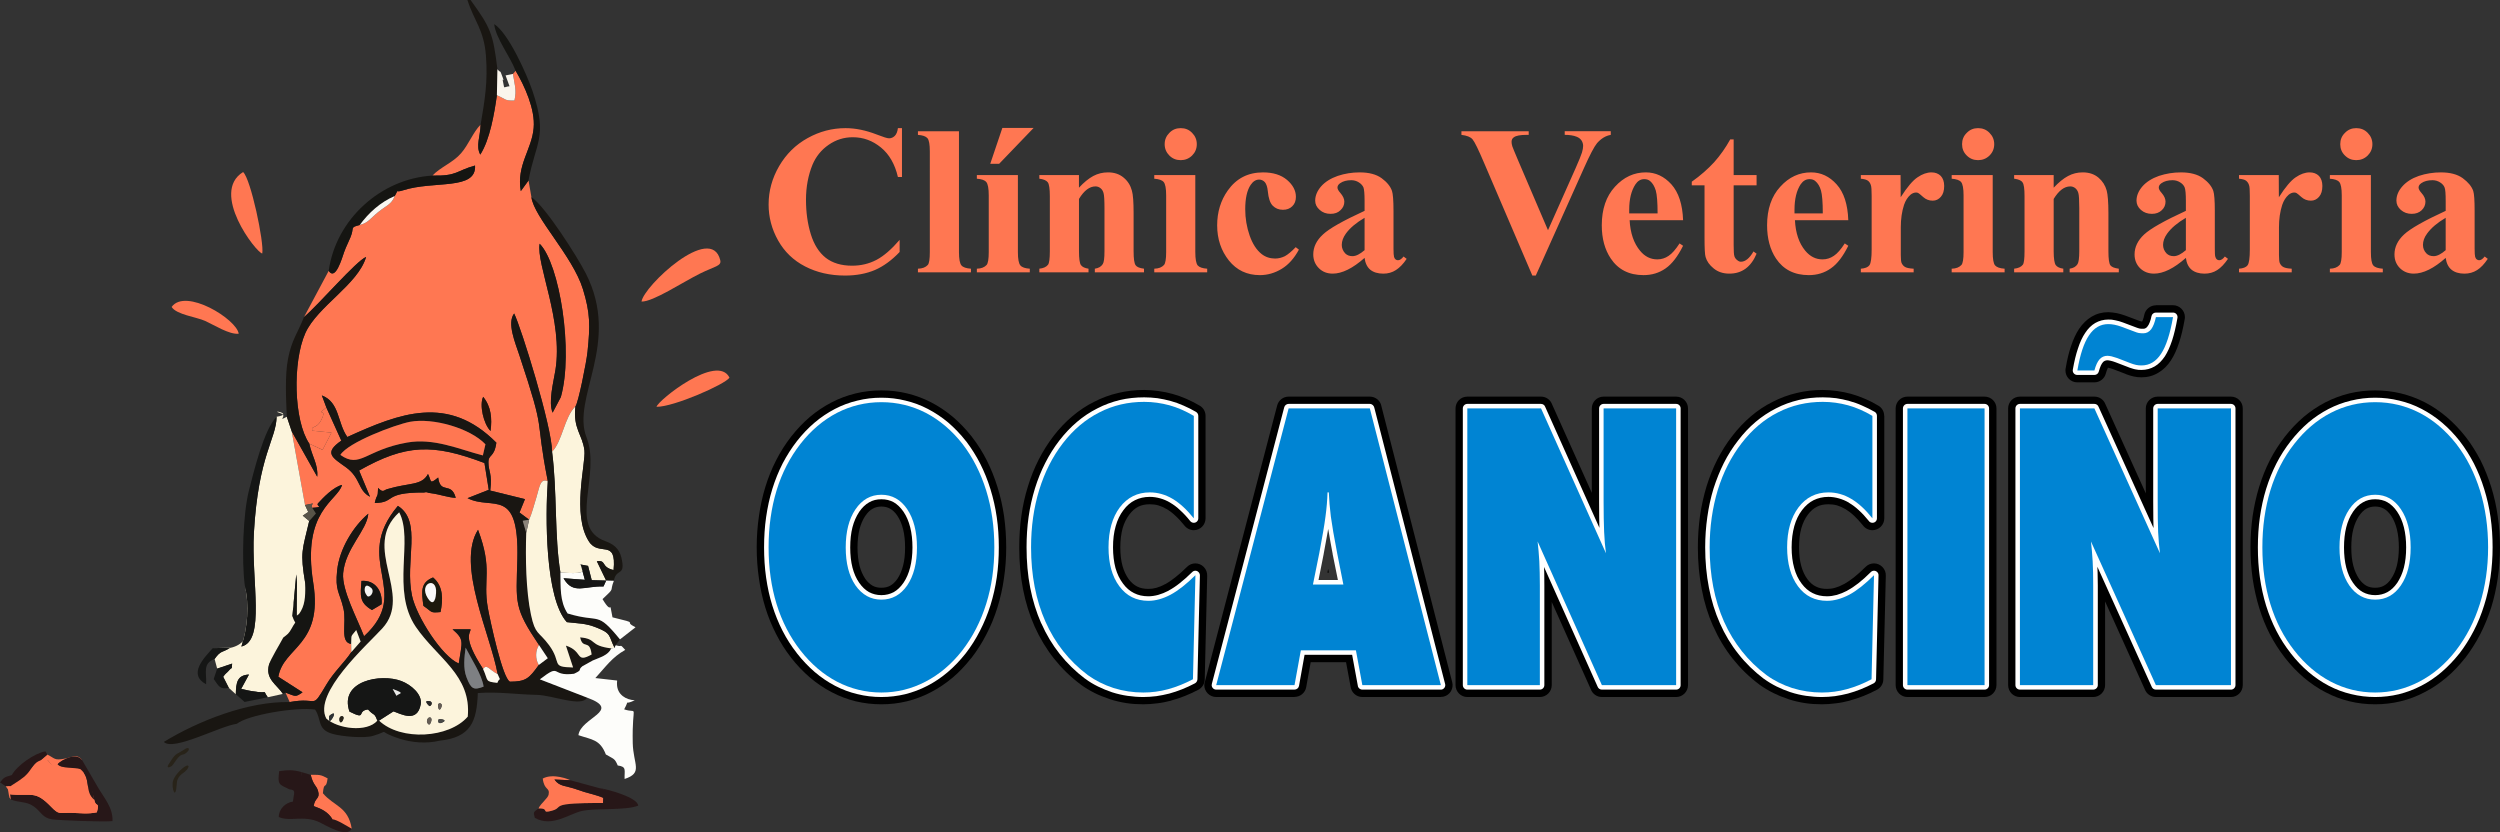 <?xml version="1.0" encoding="utf-8"?>
<!-- Generator: Adobe Illustrator 15.0.0, SVG Export Plug-In . SVG Version: 6.00 Build 0)  -->
<!DOCTYPE svg PUBLIC "-//W3C//DTD SVG 1.1//EN" "http://www.w3.org/Graphics/SVG/1.1/DTD/svg11.dtd">
<svg version="1.1" id="Capa_1" xmlns="http://www.w3.org/2000/svg" xmlns:xlink="http://www.w3.org/1999/xlink" x="0px" y="0px"
	 width="298.183px" height="99.262px" viewBox="0 0 298.183 99.262" enable-background="new 0 0 298.183 99.262"
	 xml:space="preserve">
<rect x="0" y="0" width="298.183" height="99.262" fill="#333333" stroke="none"/>
<g>
	<path fill-rule="evenodd" clip-rule="evenodd" fill="#FF7752" d="M76.517,35.971c1.393,0.025,4.855-2.288,6.99-3.348
		c1.75-0.869,2.568-0.881,2.402-1.584C84.823,26.541,76.734,34.169,76.517,35.971L76.517,35.971z"/>
	<path fill-rule="evenodd" clip-rule="evenodd" fill="#FF7752" d="M31.281,30.234c0.243-1.278-1.38-8.945-2.287-9.712
		C25.02,22.963,30.565,30.157,31.281,30.234L31.281,30.234z"/>
	<path fill-rule="evenodd" clip-rule="evenodd" fill="#FF7752" d="M78.306,48.52c2.006,0.039,8.204-2.684,8.702-3.476
		C85.577,42.104,78.484,47.74,78.306,48.52L78.306,48.52z"/>
	<path fill-rule="evenodd" clip-rule="evenodd" fill="#FF7752" d="M20.471,36.61c0.562,0.92,2.939,1.188,4.013,1.674
		c1.073,0.486,2.849,1.636,3.987,1.521C28.24,38.08,22.119,34.297,20.471,36.61L20.471,36.61z"/>
	<path fill-rule="evenodd" clip-rule="evenodd" fill="#271718" d="M71.929,95.774c-1.201,0-3.31,0-4.434,0.165
		c-1.176,0.179-0.703,0.486-1.61,0.742c-1.469,0.421-0.243-0.295-1.661-0.256c-0.639,0.485-0.613,0.422-0.434,1.124
		c2.044,1.163,4.063-0.473,5.597-0.817c1.661-0.384,5.188-0.025,6.734-0.64c-0.051-0.983-3.693-1.98-4.703-2.107
		c0.703,0.179,0.639,0.242,1.188,0.421l-0.217,1.291L71.929,95.774z"/>
	<path fill-rule="evenodd" clip-rule="evenodd" fill="#FF7752" d="M64.224,96.426c1.418-0.039,0.192,0.677,1.661,0.256
		c0.907-0.256,0.435-0.563,1.61-0.742c1.125-0.165,3.233-0.165,4.434-0.165l0.025-0.614c-0.933-0.396-2.019-0.575-2.964-0.933
		c-1.546-0.575-2.211-0.345-2.863-1.252l1.904,0.089c-0.153-0.089-2.044-0.882-3.297-0.204c0.179,1.457,0.869,1.022,0.703,1.904
		C65.361,95.212,64.531,95.774,64.224,96.426L64.224,96.426z"/>
	<path fill-rule="evenodd" clip-rule="evenodd" fill="#271718" d="M71.929,95.774l0.767,0.191l0.23-1.521
		c-0.549-0.179-0.805-0.281-1.508-0.46l-3.386-0.921l-1.904-0.089c0.652,0.907,1.316,0.677,2.863,1.252
		c0.945,0.357,2.032,0.537,2.964,0.933L71.929,95.774z"/>
	<path fill-rule="evenodd" clip-rule="evenodd" fill="#271718" d="M34.527,94.15c0.831,0.077,0.524,0.384,0.409,1.457
		c-0.882,0.115-1.7,0.907-1.687,1.84c1.265,0.601,3.028-0.255,4.856,0.627c0.869,0.421,3.271,1.903,3.846,0.767
		c-0.639-0.346-1.648-1.278-2.224-1.316c-0.805-0.319-0.728-0.563-1.584-0.729c-1.533-0.307-1.508-0.574-0.46-2.172
		c-0.051-0.052-0.127-0.575-0.166-0.537l-0.652-0.741c-0.818-0.907-0.869-0.269-0.882-1.252c-1.022-0.294-1.661-0.269-2.683-0.115
		C33.096,93.602,33.236,93.538,34.527,94.15L34.527,94.15z"/>
	<path fill-rule="evenodd" clip-rule="evenodd" fill="#FF7752" d="M39.651,97.716c0.563,0.052,1.661,0.779,2.3,1.125
		c-0.409-2.646-2.147-2.684-3.438-4.229c0.128-1.547,0.371-0.294,0.563-1.776c-0.882-0.485-0.997-0.409-2.019-0.422
		c0.307,1.265,0.677,1.252,0.869,1.892c0.307,0.996-0.383,0.805-0.511,1.84C38.386,96.489,39.14,96.86,39.651,97.716L39.651,97.716z
		"/>
	<path fill-rule="evenodd" clip-rule="evenodd" fill="#271718" d="M39.651,97.716c-0.511-0.855-1.265-1.227-2.236-1.571
		c0.127-1.035,0.818-0.844,0.511-1.84c-0.191-0.64-0.562-0.627-0.869-1.892l-1.074-0.319c0.013,0.983-0.153,0.601,0.665,1.508
		l0.639,0.665c0.025-0.039,0.102,0.102,0.166,0.152c-1.048,1.61-0.907,2.313,0.626,2.607C38.936,97.192,38.846,97.396,39.651,97.716
		L39.651,97.716z"/>
	<path fill-rule="evenodd" clip-rule="evenodd" fill="#FF7752" d="M4.357,90.586c0.025,1.124-2.454,1.802-3.412,2.799
		c-0.332,0.357,0.358,1.009,0.255,1.367l3.527,0.996c1.163,1.814,5.328,2.211,7.718,1.406c-0.039-0.167-1.329-3.169-1.418-3.387
		c-2.224,0.613-0.512-1.38-1.163-2.236c-1.738-1.329-2.594,1.138-4.191-0.882L4.357,90.586z"/>
	<path fill-rule="evenodd" clip-rule="evenodd" fill="#271718" d="M11.232,95.378c0.192,1.009,0.69,0.141,0.32,1.508
		c-1.125,0.243-2.02,0.076-3.169,0.063c-1.316-0.013-1.342,0.243-2.262-0.702c-1.968-2.032-2.262-1.253-4.92-1.495l0.09,0.601
		c0.958,0.422,1.814,0.179,2.734,0.83c0.895,0.639,1.035,1.38,2.198,1.546c0.984,0.128,6.428,0.332,7.194,0.205
		c0.077-1.623-1.022-2.773-1.75-4.051l-0.831-0.063L11.232,95.378z"/>
	<path fill-rule="evenodd" clip-rule="evenodd" fill="#FF7752" d="M4.843,90.688l0.831-0.039c1.598,2.02,1.993,0.678,3.731,2.007
		c0.179,0.217,0.064,0.702,0.422,1.443l0.229,0.396c0.09,0.217,0.626,1.609,0.665,1.776c-2.39,0.805-4.191-0.141-5.367-1.955
		l-2.62-0.153C3.118,92.783,4.881,92.183,4.843,90.688L4.843,90.688z M4.843,90.688C4,90.982,3.833,91.646,3.258,92.285
		c-0.562,0.626-1.354,1.035-2.044,1.508c0.677,0.384,0.294-0.063,0.907,0.601c-0.013,0.013-0.435,0.103-0.447,0.115
		c-0.435,0.166-0.102-0.025-0.473,0.243c2.658,0.242,2.952-0.537,4.92,1.495c0.92,0.945,0.946,0.689,2.262,0.702
		c1.15,0.013,2.044,0.18,3.169-0.063c0.37-1.367-0.128-0.499-0.32-1.508c-1.201-0.972-0.294-2.518-1.648-3.643
		c-0.805-0.255-2.134,0-2.709-0.574c0.499-0.626,2.108-0.934,2.926-0.486c-0.549-0.83-1.265-0.332-2.134-0.179
		c-1.201,0.218-1.111-0.038-2.019-0.498L4.843,90.688z"/>
	<path fill-rule="evenodd" clip-rule="evenodd" fill="#271718" d="M1.405,92.451l-0.562,0.396l0.371,0.945
		c0.69-0.473,1.482-0.882,2.044-1.508C3.833,91.646,4,90.982,4.843,90.688l0.805-0.69l-0.23-0.384
		C4.089,89.845,2.006,91.327,1.405,92.451L1.405,92.451z"/>
	<path fill-rule="evenodd" clip-rule="evenodd" fill="#271718" d="M11.232,95.378l-0.217-1.266l0.652-0.229l-1.866-3.208
		c-0.613-0.958-2.428-0.14-2.926,0.486c0.575,0.574,1.904,0.319,2.709,0.574C10.938,92.86,10.031,94.406,11.232,95.378
		L11.232,95.378z"/>
	<path fill-rule="evenodd" clip-rule="evenodd" fill="#271718" d="M0.677,93.78l0.537,0.013l0.191-1.342
		C0.588,92.694,0.524,92.643,0,93.32L0.677,93.78z"/>
	<path fill-rule="evenodd" clip-rule="evenodd" fill="#FF7752" d="M1.291,95.353l-0.09-0.601c0.371-0.269,0.039-0.077,0.473-0.243
		c0.013-0.013,0.435-0.103,0.447-0.115c-0.613-0.664-0.23-0.217-0.907-0.601L0.677,93.78c0.409,0.563,0.217,0.269,0.319,0.652
		c0.025,0.076,0.039,0.319,0.064,0.396C1.188,95.288,1.022,94.981,1.291,95.353L1.291,95.353z"/>
	<path fill-rule="evenodd" clip-rule="evenodd" fill="#FF7752" d="M57.63,47.331c0.958,1.176,1.073,2.569,0.882,4.077
		C57.656,50.551,57.157,48.264,57.63,47.331L57.63,47.331z M66.243,44.162c0.958-5.878-2.313-12.65-1.878-15.091
		c2.402,2.402,4.051,12.919,2.53,18.286l-0.984,1.866C65.387,47.944,66,45.645,66.243,44.162L66.243,44.162z M61.183,8.817
		c0.166,1.214,0.473,1.865,0.179,3.169c-1.201,0.051-1.009-0.166-2.095-0.626c-0.307,2.185-0.831,5.29-1.981,7.079
		c-0.562-1.022,0-2.134,0.039-3.578c-0.907,0.92-1.431,2.39-2.338,3.425c-0.971,1.124-2.428,1.623-3.412,2.658
		c3.003,0.064,2.811-0.575,5.086-1.201c0.179,3.003-4.92,1.763-8.613,2.964c-1.048,0.345-0.383-0.319-0.971,0.677
		c-0.358,0.997-0.997,1.125-1.942,1.892c-0.933,0.741-1.201,1.303-2.223,1.559c-1.24,0.32-0.601,0.256-1.112,1.47
		c-0.281,0.69-0.486,1.022-0.754,1.763c-0.256,0.729-1.035,3.476-1.84,2.236l-2.952,5.52c1.789-1.521,6.223-6.696,7.412-7.181
		c-0.946,3.284-5.801,5.891-7.246,9.085c-1.533,3.438-1.393,10.44,0.473,13.187l1.584,0.741l1.061-2.057l-2.275-0.23
		c-0.217-0.639,0.46-0.154,1.022-1.214c0.933-1.738-0.818-0.358,0.639-1.559l-0.537-1.431c2.147,0.818,1.84,3.271,3.042,4.958
		c6.274-2.862,12.037-5.099,17.774,0.678c-0.255,1.839-0.958,1.341-0.945,2.351c0,1.112,0.473,1.277,0.217,3.361l4.14,1.021
		l-0.652,1.598l1.15,0.856c0.319-0.716,0.587-1.764,0.856-2.633c0.383-1.227,0.447-2.377,1.367-1.955
		c-1.636-8.357-0.077-5.06-3.386-15.015c-0.485-1.482-1.508-3.859-0.626-4.996c0.831,1.661,4.523,13.545,4.523,16.484
		c1.239-1.24,1.444-4.103,2.786-5.406c0.319-0.319,1.316-5.265,1.444-6.517c0.319-3.105,0.332-4.601-0.549-7.463
		c-1.227-3.961-5.84-8.562-6.146-10.977l-0.345-1.98l-0.92,1.265c-0.537-3.105,1.316-4.945,1.534-7.527
		c0.204-2.236-1.099-5.06-2.147-6.824L61.183,8.817z"/>
	<path fill-rule="evenodd" clip-rule="evenodd" fill="#FF7752" d="M50.5,72.262c-0.23-1.712-0.371-2.772,1.15-3.387
		c1.24,1.035,1.201,2.633,0.895,4.128C51.241,73.118,51.625,73.028,50.5,72.262L50.5,72.262z M44.366,72.76
		c-1.559-0.907-1.38-1.737-1.252-3.476c1.61-0.128,2.543,1.188,2.402,2.786L44.366,72.76z M45.095,58.192
		c0.601,0.626,0.665,0.281,1.073,0.153c2.671-0.805,4.127-0.396,4.881-1.814c0.447,0.882,0.141,1.291,1.214,0.422
		c0.269,2.083,1.559,0.422,2.096,2.428c-0.92-0.038-1.904-0.421-2.939-0.55l-0.46-0.076c-1.074-0.128,1.035-0.013-0.383-0.013
		c-4.958-0.025-3.31,1.214-5.878,1.252C44.979,58.742,45.056,59.547,45.095,58.192L45.095,58.192z M36.891,52.915
		c0.319,1.521,1.086,2.518,0.945,3.948l-3.041-5.405l1.584,8.779c1.712-0.332,0.511-0.191,0.856,0.332
		c1.546-0.102,0.371-0.179,0.703-0.549c0.575-0.627,1.815-1.942,2.862-2.186c-0.549,1.942-4.83,3.028-3.437,11.692
		c1.188,7.475-3.565,7.629-4.166,11.193l2.888,1.854c-0.907,0.639-0.831,0.46-2.032,0.038l0.498,1.124
		c3.565-0.664,2.505,1.048,4.383-2.096c0.856-1.456,2.198-2.684,2.964-3.858l-0.013-0.972c-1.393-0.204-0.524-2.491-0.92-4.217
		c-0.473-2.019-1.022-2.108-0.754-4.574c0.268-2.543,1.93-5.252,3.718-6.747c-0.166,2.006-2.734,4.114-3.003,7.104
		c-0.166,2.006,1.674,5.38,2.492,7.514c5.904-5.405-1.546-8.958,4.038-15.552c2.952,1.866,0.792,6.594,1.687,10.722
		c0.549,2.53,3.603,7.271,5.571,8.076c0.396-2.658,0.703-2.812-0.741-4.077h2.146c0.051,0.447-1.061,0.793,1.496,4.729
		c0.46-0.639,0.715,0.102,1.738,0.613c-0.818-4.613-4.971-13.085-2.339-17.213c1.802,4.817,0.55,5.854,1.176,9.354
		c0.281,1.533,1.75,8.383,2.632,8.766c1.917-0.013,2.275-0.383,3.438-1.993c-0.422-0.703-0.422-1.699,0.025-2.377
		c-3.016-4.485-2.722-4.958-2.581-10.248c0.217-8.754-2.965-5.75-5.942-7.271l2.53-0.996l-0.512-3.194
		c-6.159-2.339-9.366-2.262-14.95,0.895l1.303,3.13c-1.482-0.779-1.073-2.197-2.85-3.501c-1.636-1.176-2.722-1.712-0.575-3.194
		l-1.789-3.961c-1.457,1.201,0.294-0.179-0.639,1.559c-0.563,1.06-1.239,0.575-1.022,1.214l2.275,0.23l-1.061,2.057L36.891,52.915z"
		/>
	<path fill-rule="evenodd" clip-rule="evenodd" fill="#191612" d="M55.535,77.245c0.626,1.252,1.955,3.246,2.146,4.651
		c-1.163,0.447-1.495,0.332-2.044-1.125C55.228,79.725,55.381,78.356,55.535,77.245L55.535,77.245z M45.209,85.947l-0.204,0.013
		c-1.265,1.432-4.715,0.971-6.083-0.255c-1.623-3.017,4.856-8.767,6.67-10.747c3.783-4.103-2.581-9.622,2.019-13.852
		c1.738,3.284-0.984,9.29,1.981,13.66c2.543,3.73,6.657,5.775,6.197,10.708C53.58,88.043,47.804,88.413,45.209,85.947L45.209,85.947
		z M40.597,54.257c0.92-1.495,6.479-3.591,8.306-3.949c2.735-0.511,7.182,0.767,8.996,2.684l-0.307,1.329
		c-2.862-0.742-5.84-2.109-9.06-1.533C43.574,53.669,42.96,55.931,40.597,54.257L40.597,54.257z M38.922,48.596l1.789,3.961
		c-2.146,1.482-1.061,2.019,0.575,3.194c1.776,1.304,1.367,2.722,2.85,3.501l-1.303-3.13c5.584-3.156,8.792-3.233,14.95-0.895
		l0.512,3.194l-2.53,0.996c2.977,1.521,6.159-1.482,5.942,7.271c-0.141,5.29-0.435,5.763,2.581,10.248l1.048,1.572l-1.073,0.805
		c-1.163,1.61-1.521,1.98-3.438,1.993c-0.882-0.383-2.351-7.232-2.632-8.766c-0.626-3.501,0.626-4.537-1.176-9.354
		c-2.632,4.128,1.521,12.6,2.339,17.213c0.421,1.022,0.268,0.269-0.039,1.048c-1.521-0.179-1.035-0.191-1.699-1.661
		c-2.556-3.936-1.444-4.281-1.496-4.729h-2.146c1.444,1.266,1.137,1.419,0.741,4.077c-1.968-0.806-5.022-5.546-5.571-8.076
		c-0.895-4.128,1.265-8.855-1.687-10.722c-5.584,6.594,1.866,10.146-4.038,15.552c-0.817-2.134-2.658-5.508-2.492-7.514
		c0.269-2.99,2.837-5.099,3.003-7.104c-1.789,1.495-3.45,4.204-3.718,6.747c-0.269,2.466,0.281,2.556,0.754,4.574
		c0.396,1.726-0.473,4.013,0.92,4.217c0.064-1.227-0.115-0.741,0.601-1.661l0.524,1.367L41.9,77.782
		c-0.767,1.175-2.108,2.402-2.964,3.858c-1.878,3.144-0.818,1.432-4.383,2.096c-4.945-0.103-10.861,2.224-15.014,4.754
		c1.137,1.15,6.645-1.879,8.702-2.159c1.367-1.073,7.028-2.02,9.341-1.7c0.805,1.176,0.205,2.377,2.083,2.9
		c1.111,0.32,3.795,0.55,4.805,0.243c2.389-0.703,0.153-0.651,3.194,0.333c1.469,0.473,3.22,0.612,4.741,0.242
		c3.77-0.396,4.46-2.274,4.587-5.687c2.53-0.179,4.549,0.166,7.028,0.218c1.929,0.038,5.315,1.508,6.019,0.332l-5.648-2.186
		c2.658-2.031,1.163-0.294,4.077-0.664c1.15-0.537,0.345-0.37,1.009-0.907l1.227-0.678c0.881-0.383,1.814-0.601,2.21-1.443
		c-2.722-0.346-1.636-1.138-3.719-1.316c0.32,1.521,1.138,0.128,1.368,2.045c-1.968,1.086-0.984-0.409-3.067-1.062l0.856,2.607
		c-2.734-0.051-1.278-0.498-2.85-2.646c-1.278-1.725-1.648-1.201-2.172-3.654c-0.601-2.85-0.665-6.785-0.563-9.763l-0.421-1.432
		l0.767-0.127l-1.15-0.856l0.652-1.598l-4.14-1.021c0.255-2.084-0.217-2.249-0.217-3.361c-0.013-1.01,0.69-0.512,0.945-2.351
		c-5.737-5.776-11.5-3.54-17.774-0.678c-1.201-1.687-0.895-4.14-3.042-4.958L38.922,48.596z"/>
	<path fill-rule="evenodd" clip-rule="evenodd" fill="#FCF4DC" d="M32.994,49.708c-0.051,2.722-2.172,4.536-2.709,13.813
		c-0.333,5.763,1.418,12.894-1.495,13.596c0.728-2.21,0.971-4.92,0.409-7.283c1.712,6.12-0.128,7.936-3.82,7.476l2.095-0.064
		c-0.984,0.651-1.111,0.269-1.878,1.354l0.307,1.15l1.789-0.601c-0.127,0.933,0.179,0.153-0.485,0.933
		c-0.217,0.242-0.269,0.191-0.588,0.639l0.677,1.329l0.831,0.754c0.025-1.405,0.166-2.274,1.572-2.351l-0.933,1.712
		c3.859,0.92,2.3-0.217,3.169,0.996l1.814-0.396c-0.741-1.125-2.134-1.764-1.661-3.502c0.166-0.612,3.22-3.296,3.591-3.986
		c0.191-1.01-0.141-1.342-0.805-1.789l0.46-4.971l0.089,0.972l-0.447,2.938l0.486,1.546l1.38-1.955l-0.435-2.44
		c-0.639-3.795-0.345-3.923,0.473-7.438l-0.767-0.639l0.652-0.435l-0.383-0.83l-1.584-8.779l-0.588-1.75
		c-1.214,0.639,0.115-0.128-0.69-0.396C31.907,48.788,35.204,49.35,32.994,49.708L32.994,49.708z"/>
	<path fill-rule="evenodd" clip-rule="evenodd" fill="#FCF4DC" d="M50.921,86.063c0.013-0.64,0.678-0.665,0.524-0.064
		C51.215,86.842,50.921,86.152,50.921,86.063L50.921,86.063z M52.314,85.807c0.141-0.102,1.227,0.051,0.383,0.396
		C52.136,86.42,52.276,85.845,52.314,85.807L52.314,85.807z M40.481,85.756c0.026-0.473,0.639-0.435,0.473,0.013
		C40.737,86.369,40.469,86.203,40.481,85.756L40.481,85.756z M39.255,85.437c0.013-0.103,0.856-0.716,0.499,0.038
		C39.651,85.679,39.166,86.522,39.255,85.437L39.255,85.437z M52.25,84.158c-0.039-0.409,0.524-0.332,0.435,0.051
		C52.583,84.631,52.301,84.938,52.25,84.158L52.25,84.158z M51.228,84.222c0,0.014-0.881-0.767,0.039-0.588
		C51.65,83.724,51.484,84.184,51.228,84.222L51.228,84.222z M45.005,85.96c-0.371-1.022-0.371-0.511-1.112-1.342
		c-1.418,0.166-0.064,1.329-2.211,0.256c-1.252-3.655,3.719-4.588,6.198-3.642c1.137,0.434,2.518,1.584,2.3,2.785
		c-0.422,2.274-2.402,1.111-3.246,0.831l-1.725,1.099c2.594,2.466,8.37,2.096,10.581-0.473c0.46-4.933-3.654-6.978-6.197-10.708
		c-2.965-4.37-0.243-10.376-1.981-13.66c-4.6,4.229,1.764,9.749-2.019,13.852c-1.814,1.98-8.293,7.73-6.67,10.747
		C40.29,86.931,43.74,87.392,45.005,85.96L45.005,85.96z"/>
	<path fill-rule="evenodd" clip-rule="evenodd" fill="#FCF4DC" d="M63.112,61.988l-0.345,1.559
		c-0.102,2.978-0.039,6.913,0.563,9.763c0.523,2.453,0.894,1.93,2.172,3.654c1.572,2.147,0.115,2.595,2.85,2.646l-0.856-2.607
		c2.083,0.652,1.099,2.147,3.067,1.062c-0.23-1.917-1.048-0.524-1.368-2.045c2.083,0.179,0.997,0.971,3.719,1.316l0.383-0.064
		c-0.741-1.495-0.332-1.712-2.198-2.44c-1.303-0.511-2.108-0.46-3.488-0.626c-2.62-2.875-2.569-12.753-2.275-16.804
		c-0.92-0.422-0.984,0.729-1.367,1.955C63.7,60.225,63.432,61.272,63.112,61.988L63.112,61.988z"/>
	<path fill-rule="evenodd" clip-rule="evenodd" fill="#FCF4DC" d="M65.847,53.874c0.613,4.664,0.281,10.184,0.997,14.413
		c0.946,0.026,3.859,0.409,2.3-1.009l0.115,0.051l0.881,0.166l0.435,1.7l1.725,0.051l-1.112-2.301
		c1.188-0.179,0.435,0.69,1.994,1.048c0.383-3.846-1.725-1.521-2.939-3.411c-2.07-3.22-0.358-9.29-0.537-10.861
		c-0.23-1.904-1.38-2.556-1.073-5.252C67.291,49.771,67.086,52.634,65.847,53.874L65.847,53.874z"/>
	<path fill-rule="evenodd" clip-rule="evenodd" fill="#FDFDFA" d="M70.038,83.213c4.229,1.546-0.779,2.351-1.048,4.473
		c1.597,0.549,2.568,0.485,3.271,2.3c0.946,0.563,1.048,0.435,1.418,1.315c1.099,0.142,0.779,0.563,0.818,1.61
		c2.236-0.741,1.035-1.712,0.971-4.28c-0.102-5.01,0.754-3.425-1.022-4.025c0.767-1.419-0.191-0.37,1.265-1.086
		c-1.022-0.038-2.108-0.651-2.121-1.93c0-0.025,0-0.103,0-0.179c0-0.09,0.025-0.128,0.013-0.243l-2.594-0.294
		c1.278-1.393,1.98-2.466,3.565-3.36c-0.767-0.831-0.205-0.256-1.163-0.563l-0.115,0.319l-0.383,0.064
		c-0.396,0.843-1.329,1.061-2.21,1.443l-1.227,0.678c-0.664,0.537,0.141,0.37-1.009,0.907c-2.914,0.37-1.418-1.367-4.077,0.664
		L70.038,83.213z"/>
	<path fill-rule="evenodd" clip-rule="evenodd" fill="#191612" d="M68.632,48.468c-0.307,2.696,0.843,3.348,1.073,5.252
		c0.179,1.571-1.533,7.642,0.537,10.861c1.214,1.891,3.322-0.435,2.939,3.411c-1.559-0.357-0.805-1.227-1.994-1.048l1.112,2.301
		l0.92,0.025c0.269-1.571,1.444-0.422,0.895-2.773c-0.269-1.086-0.946-1.597-1.917-1.955c-4.537-1.622-0.473-7.858-2.237-12.369
		c-1.865-4.74,4.179-11.219-0.102-19.589c-1.022-1.994-4.817-7.974-6.479-9.073c0.307,2.415,4.92,7.015,6.146,10.977
		c0.881,2.862,0.869,4.357,0.549,7.463C69.948,43.204,68.952,48.149,68.632,48.468L68.632,48.468z"/>
	<path fill-rule="evenodd" clip-rule="evenodd" fill="#191612" d="M65.335,57.4c-0.294,4.051-0.345,13.929,2.275,16.804
		c1.38,0.166,2.185,0.115,3.488,0.626c1.866,0.729,1.457,0.945,2.198,2.44l0.115-0.319l0.537-0.689
		c-2.85-3.476-2.274-1.892-6.249-3.093c-0.958-1.457-0.818-3.182-0.856-4.882c-0.716-4.229-0.383-9.749-0.997-14.413
		c0-2.939-3.693-14.823-4.523-16.484c-0.882,1.137,0.141,3.514,0.626,4.996C65.259,52.341,63.7,49.043,65.335,57.4L65.335,57.4z"/>
	<path fill-rule="evenodd" clip-rule="evenodd" fill="#FF7752" d="M40.597,54.257c2.364,1.674,2.978-0.588,7.936-1.469
		c3.22-0.576,6.197,0.791,9.06,1.533l0.307-1.329c-1.814-1.917-6.261-3.195-8.996-2.684C47.075,50.666,41.517,52.762,40.597,54.257
		L40.597,54.257z"/>
	<path fill-rule="evenodd" clip-rule="evenodd" fill="#151512" d="M37.236,60.569l0.435,0.677l-0.792,0.895
		c-0.818,3.515-1.111,3.643-0.473,7.438c0,1.022,0.077,2.301-0.524,3.322c-0.294,0.499-0.268,0.319-0.473,0.524l0.013-3.936
		l-0.089-0.972l-0.46,4.971c0.396,1.227,0.524,0.319-0.064,1.432c-0.383,0.689-0.499,0.715-1.022,1.124
		c-0.358,0.69-1.533,2.607-1.699,3.22c-0.473,1.738,0.92,2.377,1.661,3.502l0.307-0.153c1.201,0.422,1.125,0.601,2.032-0.038
		l-2.888-1.854c0.601-3.564,5.354-3.719,4.166-11.193c-1.393-8.664,2.888-9.75,3.437-11.692c-1.047,0.243-2.287,1.559-2.862,2.186
		C37.606,60.391,38.782,60.468,37.236,60.569L37.236,60.569z"/>
	<path fill-rule="evenodd" clip-rule="evenodd" fill="#151615" d="M46.833,82.178c1.635,0.588,0.754,0.473,0.46,0.817L46.833,82.178
		z M45.005,85.96l0.204-0.013l1.725-1.099c0.844,0.28,2.824,1.443,3.246-0.831c0.217-1.201-1.163-2.352-2.3-2.785
		c-2.479-0.946-7.45-0.014-6.198,3.642c2.147,1.073,0.792-0.09,2.211-0.256C44.634,85.449,44.634,84.938,45.005,85.96L45.005,85.96z
		"/>
	<path fill-rule="evenodd" clip-rule="evenodd" fill="#191612" d="M36.252,37.824c-0.767,1.956-1.444,2.658-1.891,4.933
		c-0.396,1.981-0.243,4.894-0.153,6.952l0.588,1.75l3.041,5.405c0.141-1.431-0.626-2.428-0.945-3.948
		c-1.866-2.747-2.006-9.75-0.473-13.187c1.444-3.195,6.3-5.801,7.246-9.085C42.475,31.128,38.041,36.303,36.252,37.824
		L36.252,37.824z"/>
	<path fill-rule="evenodd" clip-rule="evenodd" fill="#151615" d="M29.198,69.834c0.563,2.363,0.319,5.073-0.409,7.283
		c2.913-0.702,1.163-7.833,1.495-13.596c0.537-9.277,2.658-11.092,2.709-13.813c-1.508,1.482-2.735,6.594-3.284,8.728
		C28.968,61.285,28.815,66.907,29.198,69.834L29.198,69.834z"/>
	<path fill-rule="evenodd" clip-rule="evenodd" fill="#FDFDFA" d="M66.843,68.287c0.039,1.7-0.102,3.425,0.856,4.882
		c3.974,1.201,3.399-0.383,6.249,3.093l1.853-1.444c-1.623-0.818,0.729-0.357-2.747-1.188c-0.486-2.505,0.128,0.038-1.188-2.172
		c1.584-1.482,0.792-0.78,1.354-2.186l-0.92-0.025l-0.319,0.703c-2.249-0.077-3.629,1.021-4.767-0.984l2.543,0.191l-0.498-1.827
		l-0.115-0.051C70.703,68.696,67.789,68.313,66.843,68.287L66.843,68.287z"/>
	<path fill-rule="evenodd" clip-rule="evenodd" fill="#151512" d="M51.573,20.944c-6.121,0.358-11.513,5.201-12.369,11.36
		c0.805,1.24,1.584-1.508,1.84-2.236c0.268-0.741,0.473-1.073,0.754-1.763c0.511-1.214-0.128-1.15,1.112-1.47
		c1.061-1.444,2.44-2.709,4.166-3.45c0.588-0.997-0.077-0.332,0.971-0.677c3.693-1.201,8.792,0.039,8.613-2.964
		C54.384,20.369,54.576,21.008,51.573,20.944L51.573,20.944z"/>
	<path fill-rule="evenodd" clip-rule="evenodd" fill="#191612" d="M65.911,49.222l0.984-1.866c1.521-5.367-0.128-15.883-2.53-18.286
		c-0.435,2.441,2.837,9.213,1.878,15.091C66,45.645,65.387,47.944,65.911,49.222L65.911,49.222z"/>
	<path fill-rule="evenodd" clip-rule="evenodd" fill="#191612" d="M57.324,14.861c-0.039,1.444-0.601,2.556-0.039,3.578
		c1.15-1.789,1.674-4.894,1.981-7.079l0.063-3.105C58.818,4.051,58.538,3.31,56.122,0h-0.37c0.792,2.518,1.968,3.501,2.21,6.67
		C58.192,9.75,57.834,11.897,57.324,14.861L57.324,14.861z"/>
	<path fill-rule="evenodd" clip-rule="evenodd" fill="#151512" d="M61.502,8.446c1.048,1.764,2.351,4.588,2.147,6.824
		c-0.217,2.582-2.07,4.421-1.534,7.527l0.92-1.265c0.844-4.6,2.326-5.137,0.512-10.581c-0.69-2.058-2.901-7.002-4.601-8.076
		C59.1,4.511,60.85,6.734,61.502,8.446L61.502,8.446z"/>
	<path fill-rule="evenodd" clip-rule="evenodd" fill="#1A150E" d="M45.095,58.192c-0.039,1.354-0.115,0.55-0.396,1.802
		c2.568-0.038,0.92-1.277,5.878-1.252c1.418,0-0.69-0.115,0.383,0.013l0.46,0.076c1.035,0.129,2.019,0.512,2.939,0.55
		c-0.537-2.006-1.827-0.345-2.096-2.428c-1.073,0.869-0.767,0.46-1.214-0.422c-0.754,1.419-2.21,1.01-4.881,1.814
		C45.759,58.474,45.695,58.818,45.095,58.192L45.095,58.192z"/>
	<path fill-rule="evenodd" clip-rule="evenodd" fill="#1C190D" d="M51.957,71.418c-1.227-0.447-1.252-0.716-0.613-1.84
		C52.25,70.269,52.021,70.307,51.957,71.418L51.957,71.418z M50.5,72.262c1.125,0.767,0.741,0.856,2.044,0.741
		c0.307-1.495,0.345-3.093-0.895-4.128C50.129,69.489,50.27,70.55,50.5,72.262L50.5,72.262z"/>
	<path fill-rule="evenodd" clip-rule="evenodd" fill="#151512" d="M43.932,71.111c-0.537-0.702-0.524-0.588-0.23-1.277
		C44.52,70.447,44.366,70.038,43.932,71.111L43.932,71.111z M44.366,72.76l1.15-0.689c0.141-1.598-0.792-2.914-2.402-2.786
		C42.986,71.022,42.807,71.853,44.366,72.76L44.366,72.76z"/>
	<path fill-rule="evenodd" clip-rule="evenodd" fill="#7E8083" d="M55.535,77.245c-0.154,1.111-0.307,2.479,0.102,3.526
		c0.549,1.457,0.882,1.572,2.044,1.125C57.49,80.491,56.161,78.497,55.535,77.245L55.535,77.245z"/>
	<path fill-rule="evenodd" clip-rule="evenodd" fill="#151615" d="M72.3,69.246l-1.725-0.051l-0.435-1.7l-0.881-0.166l0.498,1.827
		l-2.543-0.191c1.137,2.006,2.518,0.907,4.767,0.984L72.3,69.246z"/>
	<path fill-rule="evenodd" clip-rule="evenodd" fill="#FAF5EC" d="M59.266,11.36c1.086,0.46,0.894,0.677,2.095,0.626
		c0.294-1.304-0.013-1.955-0.179-3.169l-0.882,0.179l0.473,1.291c-0.817,0.089-0.562,0.409-0.767-0.485
		c-0.179-0.767,0.243,0.243-0.038-0.537c-0.435-1.176-0.141-0.396-0.639-1.01L59.266,11.36z"/>
	<path fill-rule="evenodd" clip-rule="evenodd" fill="#151615" d="M28.125,82.804l1.048,0.92l2.76-0.563
		c-0.869-1.213,0.69-0.076-3.169-0.996l0.933-1.712C28.291,80.529,28.15,81.398,28.125,82.804L28.125,82.804z"/>
	<path fill-rule="evenodd" clip-rule="evenodd" fill="#151615" d="M25.595,78.6c0.767-1.086,0.895-0.703,1.878-1.354l-2.095,0.064
		c-1.01,1.124-3.016,3.117-0.792,4.306C24.662,80.197,24.138,79.137,25.595,78.6L25.595,78.6z"/>
	<path fill-rule="evenodd" clip-rule="evenodd" fill="#151615" d="M25.901,79.75l-0.409,1.239c0.652,0.92,0.715,1.239,1.802,1.061
		l-0.677-1.329c0.319-0.447,0.371-0.396,0.588-0.639c0.664-0.779,0.358,0,0.485-0.933L25.901,79.75z"/>
	<path fill-rule="evenodd" clip-rule="evenodd" fill="#22140B" d="M58.512,51.408c0.191-1.508,0.076-2.901-0.882-4.077
		C57.157,48.264,57.656,50.551,58.512,51.408L58.512,51.408z"/>
	<path fill-rule="evenodd" clip-rule="evenodd" fill="#F9F6F1" d="M42.91,26.834c1.022-0.255,1.291-0.818,2.223-1.559
		c0.946-0.767,1.584-0.895,1.942-1.892C45.35,24.125,43.97,25.391,42.91,26.834L42.91,26.834z"/>
	<path fill-rule="evenodd" clip-rule="evenodd" fill="#FEFAEE" d="M59.355,80.401c-1.022-0.512-1.278-1.252-1.738-0.613
		c0.664,1.47,0.179,1.482,1.699,1.661C59.624,80.67,59.777,81.424,59.355,80.401L59.355,80.401z"/>
	<path fill-rule="evenodd" clip-rule="evenodd" fill="#FEFAF2" d="M64.262,79.315l1.073-0.805l-1.048-1.572
		C63.84,77.616,63.84,78.612,64.262,79.315L64.262,79.315z"/>
	<path fill-rule="evenodd" clip-rule="evenodd" fill="#FCF4DC" d="M41.887,76.811l0.013,0.972l1.112-1.266l-0.524-1.367
		C41.772,76.069,41.951,75.584,41.887,76.811L41.887,76.811z"/>
	<path fill-rule="evenodd" clip-rule="evenodd" fill="#585448" d="M36.878,62.141l0.792-0.895l-0.435-0.677
		c-0.345-0.523,0.856-0.664-0.856-0.332l0.383,0.83l-0.652,0.435L36.878,62.141z"/>
	<path fill-rule="evenodd" clip-rule="evenodd" fill="#F9F9F9" d="M52.008,70.741c0.166-2.07-2.122-1.201-0.997,0.588
		C51.561,72.224,51.931,71.84,52.008,70.741L52.008,70.741z"/>
	<path fill-rule="evenodd" clip-rule="evenodd" fill="#F4F4F2" d="M43.778,71.061c0.269,0.357,0.997-0.473,0.499-0.933
		c-0.677-0.613-0.831-0.077-0.767,0.383C43.561,70.779,43.702,70.945,43.778,71.061L43.778,71.061z"/>
	<polygon fill-rule="evenodd" clip-rule="evenodd" fill="#8C847A" points="62.767,63.547 63.112,61.988 62.346,62.115 	"/>
	<path fill-rule="evenodd" clip-rule="evenodd" fill="#655D55" d="M50.921,86.063c0,0.09,0.294,0.779,0.524-0.064
		C51.599,85.397,50.935,85.423,50.921,86.063L50.921,86.063z"/>
	<path fill-rule="evenodd" clip-rule="evenodd" fill="#E9E9E7" d="M47.292,82.995c0.294-0.345,1.175-0.229-0.46-0.817L47.292,82.995
		z"/>
	<path fill-rule="evenodd" clip-rule="evenodd" fill="#2E3233" d="M39.753,85.475c0.357-0.754-0.486-0.141-0.499-0.038
		C39.166,86.522,39.651,85.679,39.753,85.475L39.753,85.475z"/>
	<path fill-rule="evenodd" clip-rule="evenodd" fill="#282319" d="M40.481,85.756c-0.013,0.447,0.256,0.613,0.473,0.013
		C41.121,85.321,40.507,85.283,40.481,85.756L40.481,85.756z"/>
	<path fill-rule="evenodd" clip-rule="evenodd" fill="#282726" d="M51.267,83.634c-0.92-0.179-0.039,0.602-0.039,0.588
		C51.484,84.184,51.65,83.724,51.267,83.634L51.267,83.634z"/>
	<path fill-rule="evenodd" clip-rule="evenodd" fill="#484846" d="M52.314,85.807c-0.039,0.038-0.179,0.613,0.383,0.396
		C53.541,85.857,52.455,85.705,52.314,85.807L52.314,85.807z"/>
	<path fill-rule="evenodd" clip-rule="evenodd" fill="#655D55" d="M52.25,84.158c0.051,0.779,0.333,0.473,0.435,0.051
		C52.774,83.826,52.212,83.749,52.25,84.158L52.25,84.158z"/>
	<path fill-rule="evenodd" clip-rule="evenodd" fill="#282319" d="M20.394,90.727c-0.077,0.114-0.128,0.217-0.179,0.281
		c-0.358,0.473-0.256,0.689,0.243,0.37c0.115-0.077,0.217-0.229,0.332-0.396c0.971-1.482,0.907-0.602,1.61-1.368
		c0.293-0.332,0.063-0.549-0.383-0.242C21.187,89.946,20.995,89.755,20.394,90.727L20.394,90.727z"/>
	<path fill-rule="evenodd" clip-rule="evenodd" fill="#282319" d="M21.097,93.346c0.025-0.473,0.383-0.933,0.817-1.188
		c0.844-0.664,0.677-1.137,0.026-0.651c-0.613,0.447-1.137,1.099-1.304,1.636C20.407,93.921,20.969,95.735,21.097,93.346
		L21.097,93.346z"/>
	<path fill="#FF7752" d="M107.581,15.283v5.827h-0.485c-0.358-1.533-1.035-2.709-2.019-3.514c-0.997-0.818-2.108-1.227-3.36-1.227
		c-1.048,0-2.006,0.294-2.888,0.907c-0.869,0.601-1.508,1.393-1.917,2.364c-0.511,1.252-0.779,2.646-0.779,4.179
		c0,1.508,0.192,2.875,0.575,4.115c0.383,1.239,0.971,2.172,1.776,2.811c0.805,0.626,1.853,0.946,3.144,0.946
		c1.061,0,2.019-0.23,2.901-0.69c0.881-0.46,1.802-1.265,2.773-2.39v1.444c-0.933,0.984-1.917,1.7-2.939,2.147
		c-1.022,0.435-2.211,0.665-3.565,0.665c-1.802,0-3.386-0.371-4.766-1.086c-1.393-0.715-2.466-1.75-3.22-3.092
		c-0.767-1.354-1.138-2.786-1.138-4.306c0-1.61,0.422-3.131,1.252-4.562c0.843-1.444,1.968-2.556,3.399-3.348
		c1.418-0.792,2.926-1.188,4.523-1.188c1.188,0,2.428,0.255,3.744,0.767c0.754,0.293,1.239,0.447,1.444,0.447
		c0.268,0,0.499-0.103,0.69-0.294c0.191-0.192,0.319-0.499,0.371-0.92H107.581z M114.379,15.654v14.414
		c0,0.831,0.102,1.354,0.294,1.585c0.191,0.23,0.575,0.357,1.137,0.396v0.434h-6.325v-0.434c0.524-0.013,0.92-0.166,1.175-0.447
		c0.167-0.192,0.243-0.703,0.243-1.534V18.069c0-0.831-0.09-1.354-0.281-1.584c-0.205-0.23-0.575-0.358-1.137-0.396v-0.434H114.379z
		 M121.407,20.88v9.188c0,0.831,0.102,1.354,0.294,1.585c0.192,0.23,0.563,0.357,1.125,0.396v0.434h-6.313v-0.434
		c0.524-0.013,0.907-0.166,1.163-0.447c0.166-0.192,0.255-0.703,0.255-1.534v-6.772c0-0.831-0.102-1.354-0.294-1.584
		s-0.562-0.357-1.125-0.396V20.88H121.407z M123.285,15.257l-4.114,4.281h-1.061l1.444-4.281H123.285z M128.69,20.88v1.508
		c0.588-0.639,1.163-1.099,1.7-1.393c0.549-0.294,1.137-0.435,1.763-0.435c0.754,0,1.368,0.205,1.866,0.626
		c0.499,0.409,0.818,0.933,0.984,1.546c0.141,0.473,0.205,1.38,0.205,2.722v4.511c0,0.895,0.077,1.444,0.243,1.674
		c0.153,0.217,0.486,0.345,0.997,0.409v0.434h-5.865v-0.434c0.447-0.064,0.754-0.243,0.946-0.55
		c0.141-0.204,0.205-0.715,0.205-1.533v-5.15c0-0.958-0.039-1.559-0.115-1.802c-0.077-0.255-0.191-0.447-0.371-0.575
		c-0.179-0.141-0.371-0.205-0.587-0.205c-0.703,0-1.368,0.499-1.968,1.495v6.236c0,0.869,0.077,1.418,0.23,1.648
		c0.166,0.23,0.459,0.371,0.907,0.435v0.434h-5.865v-0.434c0.486-0.051,0.831-0.205,1.035-0.473c0.141-0.179,0.217-0.715,0.217-1.61
		v-6.568c0-0.882-0.089-1.444-0.243-1.648c-0.167-0.23-0.499-0.371-1.01-0.435V20.88H128.69z M140.83,15.283
		c0.537,0,0.984,0.179,1.354,0.562c0.371,0.371,0.562,0.818,0.562,1.354s-0.191,0.984-0.562,1.354
		c-0.384,0.371-0.831,0.549-1.354,0.549c-0.537,0-0.984-0.179-1.354-0.549s-0.563-0.818-0.563-1.354s0.192-0.984,0.563-1.354
		C139.846,15.462,140.293,15.283,140.83,15.283L140.83,15.283z M142.568,20.88v9.188c0,0.831,0.102,1.354,0.281,1.585
		c0.205,0.23,0.575,0.357,1.137,0.396v0.434h-6.313v-0.434c0.524-0.013,0.907-0.166,1.163-0.447
		c0.167-0.192,0.256-0.703,0.256-1.534v-6.772c0-0.831-0.103-1.354-0.294-1.584c-0.192-0.23-0.575-0.357-1.125-0.396V20.88H142.568z
		 M154.541,29.48l0.384,0.293c-0.55,1.022-1.227,1.789-2.045,2.288c-0.817,0.498-1.687,0.754-2.606,0.754
		c-1.546,0-2.773-0.588-3.706-1.75c-0.92-1.163-1.393-2.556-1.393-4.191c0-1.572,0.421-2.965,1.265-4.153
		c1.022-1.444,2.416-2.159,4.204-2.159c1.201,0,2.147,0.294,2.862,0.895c0.703,0.601,1.061,1.278,1.061,2.019
		c0,0.473-0.141,0.844-0.434,1.125c-0.281,0.281-0.652,0.421-1.112,0.421c-0.498,0-0.895-0.166-1.214-0.485
		c-0.319-0.32-0.511-0.895-0.588-1.712c-0.051-0.524-0.179-0.895-0.357-1.099c-0.192-0.205-0.422-0.307-0.678-0.307
		c-0.396,0-0.728,0.217-1.009,0.626c-0.435,0.639-0.652,1.61-0.652,2.914c0,1.086,0.179,2.134,0.524,3.131
		c0.345,0.984,0.818,1.725,1.431,2.21c0.46,0.358,0.997,0.537,1.61,0.537c0.408,0,0.792-0.102,1.163-0.281
		C153.608,30.361,154.043,30.004,154.541,29.48L154.541,29.48z M162.758,30.758c-1.418,1.252-2.684,1.878-3.808,1.878
		c-0.665,0-1.215-0.217-1.649-0.652s-0.664-0.984-0.664-1.636c0-0.881,0.384-1.674,1.15-2.377c0.754-0.715,2.415-1.648,4.971-2.824
		v-1.163c0-0.869-0.051-1.418-0.141-1.648c-0.103-0.217-0.281-0.422-0.55-0.588c-0.268-0.167-0.563-0.256-0.895-0.256
		c-0.536,0-0.983,0.115-1.328,0.358c-0.218,0.153-0.32,0.319-0.32,0.524c0,0.166,0.115,0.383,0.346,0.639
		c0.307,0.358,0.473,0.703,0.473,1.035c0,0.396-0.153,0.741-0.46,1.022c-0.294,0.294-0.69,0.435-1.176,0.435
		c-0.524,0-0.959-0.154-1.304-0.473c-0.357-0.307-0.537-0.677-0.537-1.099c0-0.601,0.243-1.163,0.703-1.7
		c0.474-0.537,1.138-0.958,1.98-1.252c0.844-0.281,1.713-0.421,2.62-0.421c1.111,0,1.98,0.23,2.619,0.69
		c0.639,0.473,1.048,0.971,1.239,1.521c0.115,0.345,0.18,1.137,0.18,2.377v4.485c0,0.524,0.025,0.869,0.063,0.997
		c0.038,0.141,0.103,0.243,0.179,0.307c0.09,0.064,0.18,0.102,0.294,0.102c0.218,0,0.435-0.153,0.665-0.447l0.37,0.281
		c-0.409,0.613-0.844,1.061-1.291,1.342c-0.434,0.281-0.932,0.422-1.494,0.422c-0.665,0-1.188-0.167-1.56-0.473
		C163.064,31.856,162.834,31.384,162.758,30.758L162.758,30.758z M162.758,29.837v-3.859c-0.997,0.588-1.751,1.214-2.236,1.891
		c-0.319,0.447-0.485,0.895-0.485,1.342c0,0.383,0.141,0.715,0.408,1.01c0.218,0.217,0.499,0.332,0.869,0.332
		C161.735,30.553,162.208,30.311,162.758,29.837L162.758,29.837z M192.122,15.654v0.434c-0.613,0.103-1.149,0.435-1.636,0.984
		c-0.345,0.421-0.855,1.393-1.546,2.939l-5.764,12.855h-0.408l-5.737-13.392c-0.69-1.623-1.15-2.569-1.393-2.85
		c-0.23-0.282-0.678-0.46-1.329-0.537v-0.434h8.024v0.434h-0.281c-0.715,0-1.214,0.09-1.482,0.281
		c-0.191,0.128-0.281,0.307-0.281,0.549c0,0.154,0.025,0.333,0.09,0.537c0.077,0.205,0.294,0.754,0.678,1.648l3.577,8.357
		l3.31-7.437c0.396-0.907,0.652-1.521,0.741-1.828c0.09-0.307,0.141-0.575,0.141-0.792c0-0.243-0.076-0.473-0.204-0.665
		c-0.141-0.192-0.319-0.332-0.588-0.435c-0.345-0.141-0.817-0.217-1.405-0.217v-0.434H192.122z M200.747,26.26h-6.376
		c0.077,1.533,0.499,2.747,1.239,3.642c0.563,0.69,1.253,1.035,2.058,1.035c0.498,0,0.946-0.141,1.354-0.422
		c0.409-0.268,0.844-0.767,1.304-1.482l0.421,0.281c-0.626,1.265-1.328,2.172-2.082,2.696c-0.768,0.537-1.636,0.805-2.646,0.805
		c-1.712,0-3.016-0.665-3.897-1.981c-0.715-1.061-1.073-2.389-1.073-3.961c0-1.93,0.524-3.463,1.571-4.601
		c1.048-1.149,2.275-1.712,3.681-1.712c1.163,0,2.186,0.473,3.054,1.431C200.211,22.95,200.684,24.381,200.747,26.26L200.747,26.26z
		 M197.706,25.455c0-1.329-0.076-2.249-0.217-2.735c-0.153-0.498-0.37-0.869-0.678-1.125c-0.179-0.153-0.408-0.229-0.703-0.229
		c-0.421,0-0.778,0.217-1.047,0.626c-0.486,0.741-0.741,1.75-0.741,3.028v0.435H197.706z M206.779,16.625v4.255h2.734v1.227h-2.734
		v7.156c0,0.677,0.025,1.099,0.089,1.303c0.064,0.192,0.179,0.345,0.333,0.46c0.153,0.128,0.293,0.192,0.435,0.192
		c0.536,0,1.034-0.409,1.508-1.227l0.37,0.269c-0.665,1.584-1.751,2.377-3.246,2.377c-0.741,0-1.367-0.205-1.865-0.614
		c-0.511-0.409-0.831-0.869-0.972-1.367c-0.089-0.294-0.127-1.048-0.127-2.287v-6.261h-1.521v-0.435
		c1.049-0.741,1.93-1.521,2.671-2.326c0.729-0.818,1.367-1.725,1.917-2.722H206.779z M220.451,26.26h-6.363
		c0.077,1.533,0.485,2.747,1.228,3.642c0.574,0.69,1.252,1.035,2.057,1.035c0.498,0,0.945-0.141,1.354-0.422
		c0.409-0.268,0.844-0.767,1.304-1.482l0.421,0.281c-0.626,1.265-1.315,2.172-2.082,2.696c-0.754,0.537-1.636,0.805-2.632,0.805
		c-1.726,0-3.029-0.665-3.911-1.981c-0.702-1.061-1.061-2.389-1.061-3.961c0-1.93,0.524-3.463,1.571-4.601
		c1.036-1.149,2.263-1.712,3.668-1.712c1.176,0,2.198,0.473,3.055,1.431C219.928,22.95,220.388,24.381,220.451,26.26L220.451,26.26z
		 M217.41,25.455c0-1.329-0.076-2.249-0.217-2.735c-0.141-0.498-0.37-0.869-0.678-1.125c-0.166-0.153-0.408-0.229-0.689-0.229
		c-0.435,0-0.779,0.217-1.061,0.626c-0.485,0.741-0.729,1.75-0.729,3.028v0.435H217.41z M226.688,20.88l0.013,2.645
		c0.767-1.201,1.432-1.993,2.007-2.376c0.574-0.396,1.137-0.588,1.661-0.588c0.46,0,0.83,0.141,1.111,0.421
		c0.269,0.281,0.409,0.69,0.409,1.201c0,0.55-0.128,0.984-0.396,1.291c-0.269,0.307-0.588,0.46-0.971,0.46
		c-0.435,0-0.806-0.141-1.125-0.422s-0.511-0.447-0.575-0.473c-0.076-0.051-0.166-0.077-0.281-0.077
		c-0.229,0-0.459,0.089-0.677,0.268c-0.332,0.294-0.588,0.69-0.767,1.214c-0.256,0.792-0.383,1.674-0.383,2.646v2.658v0.703
		c0,0.473,0.038,0.779,0.089,0.907c0.103,0.23,0.255,0.396,0.447,0.499c0.191,0.103,0.523,0.166,0.997,0.192v0.434h-6.3v-0.434
		c0.511-0.039,0.855-0.179,1.022-0.409c0.179-0.243,0.268-0.869,0.268-1.878v-6.415c0-0.677-0.025-1.099-0.102-1.291
		c-0.077-0.23-0.192-0.396-0.358-0.511c-0.153-0.115-0.435-0.191-0.83-0.23V20.88H226.688z M235.927,15.283
		c0.536,0,0.996,0.179,1.367,0.562c0.37,0.371,0.563,0.818,0.563,1.354s-0.192,0.984-0.563,1.354
		c-0.384,0.371-0.831,0.549-1.367,0.549c-0.524,0-0.972-0.179-1.342-0.549c-0.384-0.371-0.563-0.818-0.563-1.354
		s0.179-0.984,0.563-1.354C234.955,15.462,235.402,15.283,235.927,15.283L235.927,15.283z M237.677,20.88v9.188
		c0,0.831,0.09,1.354,0.281,1.585c0.205,0.23,0.575,0.357,1.138,0.396v0.434h-6.313v-0.434c0.523-0.013,0.907-0.166,1.163-0.447
		c0.166-0.192,0.255-0.703,0.255-1.534v-6.772c0-0.831-0.103-1.354-0.294-1.584s-0.574-0.357-1.124-0.396V20.88H237.677z
		 M244.948,20.88v1.508c0.601-0.639,1.162-1.099,1.712-1.393c0.55-0.294,1.125-0.435,1.751-0.435c0.754,0,1.38,0.205,1.878,0.626
		c0.485,0.409,0.818,0.933,0.984,1.546c0.127,0.473,0.204,1.38,0.204,2.722v4.511c0,0.895,0.077,1.444,0.23,1.674
		c0.166,0.217,0.498,0.345,1.009,0.409v0.434h-5.865v-0.434c0.447-0.064,0.754-0.243,0.946-0.55
		c0.127-0.204,0.204-0.715,0.204-1.533v-5.15c0-0.958-0.038-1.559-0.115-1.802c-0.076-0.255-0.204-0.447-0.37-0.575
		c-0.179-0.141-0.384-0.205-0.588-0.205c-0.716,0-1.367,0.499-1.98,1.495v6.236c0,0.869,0.089,1.418,0.242,1.648
		c0.167,0.23,0.46,0.371,0.907,0.435v0.434h-5.865v-0.434c0.486-0.051,0.831-0.205,1.035-0.473c0.141-0.179,0.205-0.715,0.205-1.61
		v-6.568c0-0.882-0.077-1.444-0.243-1.648c-0.153-0.23-0.485-0.371-0.997-0.435V20.88H244.948z M260.717,30.758
		c-1.419,1.252-2.684,1.878-3.809,1.878c-0.664,0-1.214-0.217-1.661-0.652c-0.434-0.435-0.651-0.984-0.651-1.636
		c0-0.881,0.384-1.674,1.137-2.377c0.768-0.715,2.428-1.648,4.984-2.824v-1.163c0-0.869-0.052-1.418-0.153-1.648
		c-0.09-0.217-0.269-0.422-0.537-0.588c-0.269-0.167-0.563-0.256-0.895-0.256c-0.537,0-0.984,0.115-1.329,0.358
		c-0.217,0.153-0.319,0.319-0.319,0.524c0,0.166,0.103,0.383,0.345,0.639c0.307,0.358,0.461,0.703,0.461,1.035
		c0,0.396-0.142,0.741-0.447,1.022c-0.308,0.294-0.69,0.435-1.177,0.435c-0.523,0-0.958-0.154-1.315-0.473
		c-0.345-0.307-0.524-0.677-0.524-1.099c0-0.601,0.243-1.163,0.703-1.7c0.473-0.537,1.137-0.958,1.968-1.252
		c0.856-0.281,1.726-0.421,2.633-0.421c1.099,0,1.98,0.23,2.619,0.69c0.639,0.473,1.048,0.971,1.239,1.521
		c0.115,0.345,0.18,1.137,0.18,2.377v4.485c0,0.524,0.013,0.869,0.063,0.997c0.038,0.141,0.102,0.243,0.179,0.307
		c0.09,0.064,0.179,0.102,0.281,0.102c0.23,0,0.447-0.153,0.678-0.447l0.37,0.281c-0.422,0.613-0.843,1.061-1.29,1.342
		c-0.435,0.281-0.946,0.422-1.509,0.422c-0.651,0-1.175-0.167-1.546-0.473S260.793,31.384,260.717,30.758L260.717,30.758z
		 M260.717,29.837v-3.859c-0.997,0.588-1.751,1.214-2.236,1.891c-0.32,0.447-0.486,0.895-0.486,1.342
		c0,0.383,0.141,0.715,0.409,1.01c0.217,0.217,0.498,0.332,0.869,0.332C259.694,30.553,260.167,30.311,260.717,29.837
		L260.717,29.837z M271.795,20.88l0.013,2.645c0.768-1.201,1.432-1.993,2.007-2.376c0.574-0.396,1.137-0.588,1.661-0.588
		c0.46,0,0.83,0.141,1.111,0.421c0.269,0.281,0.409,0.69,0.409,1.201c0,0.55-0.128,0.984-0.396,1.291
		c-0.268,0.307-0.588,0.46-0.971,0.46c-0.435,0-0.806-0.141-1.125-0.422s-0.511-0.447-0.574-0.473
		c-0.077-0.051-0.167-0.077-0.281-0.077c-0.23,0-0.46,0.089-0.678,0.268c-0.332,0.294-0.588,0.69-0.767,1.214
		c-0.256,0.792-0.384,1.674-0.384,2.646v2.658v0.703c0,0.473,0.039,0.779,0.09,0.907c0.103,0.23,0.243,0.396,0.447,0.499
		c0.192,0.103,0.523,0.166,0.983,0.192v0.434h-6.286v-0.434c0.511-0.039,0.856-0.179,1.021-0.409
		c0.18-0.243,0.269-0.869,0.269-1.878v-6.415c0-0.677-0.025-1.099-0.102-1.291c-0.077-0.23-0.205-0.396-0.358-0.511
		s-0.435-0.191-0.83-0.23V20.88H271.795z M281.034,15.283c0.537,0,0.996,0.179,1.367,0.562c0.37,0.371,0.562,0.818,0.562,1.354
		s-0.191,0.984-0.562,1.354c-0.384,0.371-0.83,0.549-1.367,0.549c-0.524,0-0.972-0.179-1.342-0.549
		c-0.384-0.371-0.563-0.818-0.563-1.354s0.179-0.984,0.563-1.354C280.063,15.462,280.51,15.283,281.034,15.283L281.034,15.283z
		 M282.784,20.88v9.188c0,0.831,0.09,1.354,0.281,1.585c0.192,0.23,0.575,0.357,1.138,0.396v0.434h-6.313v-0.434
		c0.523-0.013,0.907-0.166,1.163-0.447c0.166-0.192,0.255-0.703,0.255-1.534v-6.772c0-0.831-0.102-1.354-0.294-1.584
		c-0.191-0.23-0.574-0.357-1.124-0.396V20.88H282.784z M291.704,30.758c-1.405,1.252-2.684,1.878-3.808,1.878
		c-0.652,0-1.202-0.217-1.649-0.652c-0.435-0.435-0.651-0.984-0.651-1.636c0-0.881,0.384-1.674,1.138-2.377
		c0.767-0.715,2.415-1.648,4.971-2.824v-1.163c0-0.869-0.038-1.418-0.141-1.648c-0.09-0.217-0.269-0.422-0.537-0.588
		c-0.268-0.167-0.575-0.256-0.894-0.256c-0.55,0-0.997,0.115-1.342,0.358c-0.218,0.153-0.32,0.319-0.32,0.524
		c0,0.166,0.115,0.383,0.346,0.639c0.319,0.358,0.473,0.703,0.473,1.035c0,0.396-0.153,0.741-0.447,1.022
		c-0.307,0.294-0.703,0.435-1.188,0.435c-0.512,0-0.946-0.154-1.304-0.473c-0.345-0.307-0.524-0.677-0.524-1.099
		c0-0.601,0.23-1.163,0.703-1.7c0.474-0.537,1.125-0.958,1.968-1.252c0.844-0.281,1.726-0.421,2.633-0.421
		c1.099,0,1.968,0.23,2.606,0.69c0.639,0.473,1.061,0.971,1.253,1.521c0.114,0.345,0.166,1.137,0.166,2.377v4.485
		c0,0.524,0.025,0.869,0.063,0.997c0.051,0.141,0.103,0.243,0.192,0.307c0.089,0.064,0.179,0.102,0.28,0.102
		c0.218,0,0.435-0.153,0.665-0.447l0.37,0.281c-0.409,0.613-0.83,1.061-1.277,1.342s-0.945,0.422-1.509,0.422
		c-0.664,0-1.175-0.167-1.546-0.473C292.011,31.856,291.793,31.384,291.704,30.758L291.704,30.758z M291.704,29.837v-3.859
		c-0.997,0.588-1.738,1.214-2.224,1.891c-0.332,0.447-0.485,0.895-0.485,1.342c0,0.383,0.127,0.715,0.408,1.01
		c0.205,0.217,0.499,0.332,0.869,0.332C290.682,30.553,291.167,30.311,291.704,29.837L291.704,29.837z"/>
	<path d="M105.127,70.103c0.396,0,0.754-0.077,1.048-0.243c0.306-0.166,0.601-0.447,0.869-0.83c0.294-0.447,0.511-0.959,0.665-1.547
		c0.166-0.613,0.243-1.354,0.243-2.185c0-1.61-0.307-2.862-0.92-3.783l0,0c-0.255-0.383-0.55-0.664-0.869-0.843
		c-0.293-0.166-0.639-0.256-1.035-0.256c-0.396,0-0.741,0.09-1.035,0.256c-0.333,0.179-0.626,0.473-0.882,0.856l-0.038,0.051
		c-0.281,0.435-0.499,0.945-0.652,1.521c-0.153,0.626-0.243,1.354-0.243,2.198c0,0.83,0.089,1.559,0.243,2.185
		c0.153,0.588,0.383,1.1,0.677,1.547l0.025,0.038c0.256,0.357,0.55,0.613,0.856,0.792C104.374,70.025,104.731,70.103,105.127,70.103
		L105.127,70.103z M107.542,72.326c-0.741,0.396-1.533,0.6-2.415,0.6s-1.687-0.191-2.402-0.6c-0.69-0.371-1.291-0.934-1.802-1.649
		l-0.051-0.063c-0.473-0.703-0.831-1.508-1.073-2.428c-0.23-0.882-0.345-1.84-0.345-2.888s0.115-2.007,0.345-2.901
		c0.23-0.882,0.575-1.687,1.035-2.376l0.038-0.052c0.511-0.779,1.125-1.354,1.84-1.751c0.728-0.421,1.533-0.626,2.415-0.626
		s1.687,0.205,2.415,0.613c0.703,0.396,1.316,0.984,1.827,1.738l0,0l0,0c0.933,1.406,1.406,3.182,1.406,5.354
		c0,1.048-0.115,2.006-0.333,2.888c-0.243,0.92-0.6,1.725-1.073,2.428C108.858,71.354,108.245,71.93,107.542,72.326L107.542,72.326z
		 M120.014,65.285c0,1.265-0.089,2.504-0.269,3.692c-0.166,1.214-0.435,2.364-0.779,3.476c-0.345,1.112-0.779,2.186-1.304,3.182
		c-0.511,1.01-1.111,1.956-1.801,2.85c-0.013,0.026-0.039,0.039-0.064,0.064c-0.677,0.855-1.406,1.623-2.172,2.274
		c-0.818,0.678-1.674,1.265-2.594,1.737c-0.92,0.486-1.878,0.844-2.862,1.087c-0.997,0.242-2.006,0.357-3.041,0.357
		c-1.035,0-2.058-0.115-3.067-0.357c-0.997-0.243-1.942-0.601-2.862-1.087l0,0l0,0c-0.92-0.473-1.776-1.06-2.594-1.75
		c-0.805-0.69-1.559-1.482-2.249-2.364l-0.025-0.038c-0.665-0.856-1.252-1.776-1.75-2.76c-0.511-0.984-0.946-2.045-1.291-3.157
		c-0.345-1.124-0.601-2.274-0.767-3.488c-0.179-1.201-0.268-2.44-0.268-3.718c0-1.278,0.089-2.518,0.268-3.731
		c0.166-1.202,0.422-2.364,0.767-3.488l0,0l0,0c0.345-1.112,0.767-2.173,1.291-3.183c0.511-1.009,1.112-1.942,1.776-2.798l0,0
		c0.69-0.882,1.431-1.661,2.236-2.352c0.805-0.677,1.674-1.265,2.594-1.738c0.907-0.473,1.866-0.831,2.875-1.073
		c0.997-0.243,2.032-0.358,3.067-0.358c1.048,0,2.07,0.115,3.067,0.358c1.009,0.243,1.968,0.601,2.875,1.073
		c0.92,0.473,1.776,1.061,2.594,1.738c0.805,0.69,1.546,1.469,2.249,2.352c0.013,0.025,0.039,0.051,0.051,0.076
		c0.665,0.856,1.239,1.776,1.725,2.734c0.499,0.997,0.933,2.058,1.278,3.183l0,0c0.357,1.124,0.613,2.287,0.792,3.488
		C119.925,62.78,120.014,64.02,120.014,65.285L120.014,65.285z M116.96,68.582c0.153-1.048,0.23-2.147,0.23-3.297
		c0-1.163-0.077-2.263-0.23-3.323c-0.153-1.047-0.383-2.07-0.677-3.041l0,0l0,0c-0.307-0.958-0.665-1.878-1.112-2.734
		c-0.421-0.831-0.907-1.61-1.444-2.313l-0.038-0.052c-0.575-0.741-1.201-1.38-1.853-1.929c-0.639-0.55-1.329-1.01-2.058-1.394
		c-0.728-0.371-1.469-0.652-2.236-0.843c-0.754-0.179-1.559-0.269-2.415-0.269c-0.856,0-1.661,0.089-2.415,0.269
		c-0.767,0.191-1.508,0.473-2.236,0.843c-0.729,0.384-1.418,0.844-2.057,1.394c-0.639,0.536-1.252,1.188-1.828,1.929l0,0h-0.013
		c-0.575,0.741-1.073,1.521-1.495,2.352c-0.435,0.843-0.805,1.75-1.099,2.722l0,0c-0.307,0.958-0.524,1.98-0.677,3.041
		c-0.153,1.061-0.217,2.173-0.217,3.349c0,1.175,0.064,2.287,0.217,3.335c0.153,1.061,0.371,2.069,0.677,3.041
		c0.294,0.945,0.652,1.853,1.099,2.696c0.422,0.818,0.907,1.584,1.47,2.313l0.038,0.039c0.575,0.753,1.201,1.405,1.84,1.955
		c0.651,0.549,1.329,1.021,2.057,1.393l0,0c0.728,0.384,1.47,0.664,2.236,0.856c0.767,0.179,1.559,0.268,2.402,0.268
		c0.831,0,1.623-0.089,2.376-0.268c0.754-0.192,1.508-0.473,2.236-0.856c0.729-0.371,1.406-0.831,2.058-1.38
		c0.651-0.55,1.252-1.176,1.801-1.879l0.039-0.038c0.575-0.754,1.086-1.546,1.521-2.415c0.435-0.856,0.818-1.764,1.112-2.734
		C116.577,70.639,116.807,69.629,116.96,68.582L116.96,68.582z"/>
	<path fill="#0084D3" d="M105.127,71.521c1.278,0,2.3-0.575,3.08-1.699c0.767-1.138,1.163-2.646,1.163-4.523
		c0-1.892-0.396-3.412-1.163-4.563c-0.78-1.149-1.802-1.725-3.08-1.725c-1.278,0-2.3,0.575-3.092,1.737
		c-0.78,1.15-1.163,2.671-1.163,4.55c0,1.878,0.383,3.386,1.163,4.523C102.827,70.945,103.849,71.521,105.127,71.521L105.127,71.521
		z M118.596,65.285c0,2.415-0.319,4.677-0.971,6.746c-0.652,2.083-1.61,3.949-2.875,5.585c-1.265,1.609-2.722,2.837-4.37,3.692
		c-1.648,0.856-3.399,1.291-5.252,1.291c-1.878,0-3.642-0.435-5.291-1.291c-1.635-0.855-3.092-2.096-4.37-3.731
		c-1.239-1.597-2.198-3.438-2.837-5.507c-0.639-2.07-0.958-4.332-0.958-6.785c0-2.441,0.32-4.716,0.958-6.812
		c0.639-2.083,1.598-3.923,2.837-5.521c1.265-1.622,2.722-2.849,4.357-3.706c1.648-0.843,3.412-1.277,5.303-1.277
		s3.654,0.434,5.303,1.277c1.636,0.856,3.092,2.083,4.37,3.706c1.24,1.61,2.172,3.463,2.824,5.547
		C118.276,60.595,118.596,62.856,118.596,65.285L118.596,65.285z"/>
	<path d="M141.239,62.64c-0.357-0.435-0.703-0.817-1.061-1.138c-0.345-0.332-0.69-0.587-1.035-0.792h-0.013l0,0
		c-0.319-0.191-0.651-0.332-0.984-0.435c-0.319-0.089-0.652-0.128-1.009-0.128c-0.524,0-0.984,0.09-1.38,0.294
		c-0.383,0.192-0.741,0.512-1.061,0.934c-0.345,0.46-0.613,0.996-0.792,1.609c-0.179,0.664-0.281,1.432-0.281,2.301
		c0,0.855,0.089,1.597,0.268,2.235c0.167,0.601,0.422,1.125,0.741,1.572c0.307,0.396,0.639,0.689,1.01,0.869
		c0.371,0.191,0.818,0.28,1.329,0.28c0.32,0,0.626-0.038,0.946-0.127c0.32-0.09,0.677-0.23,1.035-0.435l0.077-0.025
		c0.357-0.205,0.741-0.46,1.137-0.78c0.447-0.345,0.92-0.767,1.418-1.265c0.549-0.549,1.444-0.549,1.993,0.013
		c0.294,0.294,0.422,0.69,0.409,1.073l-0.294,12.357c-0.013,0.523-0.319,0.983-0.754,1.213l0,0
		c-1.073,0.563-2.147,0.997-3.246,1.291l-0.013,0.013l0,0c-0.537,0.141-1.086,0.256-1.648,0.319
		c-0.575,0.077-1.138,0.115-1.661,0.115c-0.69,0-1.355-0.038-2.02-0.141c-0.664-0.102-1.316-0.256-1.955-0.46
		c-0.051-0.013-0.09-0.025-0.128-0.051c-0.588-0.192-1.163-0.422-1.7-0.69c-0.588-0.294-1.137-0.626-1.648-0.997l-0.026-0.025l0,0
		c-1.201-0.895-2.262-1.93-3.182-3.092c-0.92-1.163-1.687-2.441-2.313-3.834l0,0l0,0c-0.613-1.38-1.073-2.862-1.38-4.446
		c-0.307-1.572-0.447-3.233-0.447-4.983c0-1.278,0.077-2.531,0.255-3.757c0.166-1.215,0.422-2.377,0.779-3.515
		c0.345-1.138,0.78-2.197,1.278-3.182c0.511-0.997,1.099-1.942,1.776-2.824c0.69-0.895,1.431-1.674,2.236-2.351
		c0.805-0.69,1.674-1.265,2.594-1.725l0,0c0.92-0.473,1.878-0.831,2.888-1.061c0.997-0.243,2.032-0.358,3.092-0.358
		c0.549,0,1.125,0.051,1.699,0.128c0.575,0.077,1.138,0.191,1.687,0.345c0.549,0.153,1.099,0.345,1.648,0.587
		c0.537,0.23,1.073,0.511,1.597,0.818c0.447,0.256,0.69,0.729,0.69,1.214l0,0v12.217c0,0.779-0.626,1.418-1.405,1.418
		C141.916,63.24,141.495,62.997,141.239,62.64L141.239,62.64z M140.574,58.295c0.141,0.076,0.269,0.166,0.396,0.256v-8.114
		c-0.192-0.103-0.384-0.192-0.575-0.281c-0.422-0.179-0.843-0.333-1.291-0.447c-0.435-0.128-0.869-0.217-1.303-0.281
		c-0.422-0.051-0.869-0.089-1.329-0.089c-0.856,0-1.674,0.102-2.454,0.281c-0.779,0.179-1.533,0.46-2.249,0.818l0,0h-0.013
		c-0.716,0.37-1.393,0.83-2.044,1.367c-0.652,0.55-1.252,1.201-1.814,1.93c-0.563,0.715-1.061,1.508-1.495,2.377
		c-0.447,0.855-0.805,1.775-1.112,2.734c-0.294,0.983-0.524,2.006-0.677,3.079c-0.153,1.061-0.217,2.186-0.217,3.361
		c0,1.584,0.128,3.079,0.396,4.459c0.269,1.354,0.665,2.646,1.188,3.834l0,0c0.524,1.176,1.176,2.249,1.942,3.22
		c0.754,0.959,1.648,1.827,2.671,2.594l0,0c0.383,0.281,0.805,0.537,1.239,0.754c0.409,0.205,0.843,0.384,1.303,0.537
		c0.039,0.013,0.077,0.025,0.103,0.025c0.511,0.166,1.009,0.281,1.533,0.358c0.511,0.076,1.048,0.114,1.598,0.114
		c0.447,0,0.881-0.025,1.291-0.076c0.421-0.051,0.856-0.141,1.303-0.256l0,0c0.639-0.179,1.278-0.408,1.93-0.716l0.205-8.459
		c-0.243,0.166-0.486,0.319-0.729,0.447c-0.025,0.013-0.051,0.038-0.076,0.051c-0.537,0.281-1.086,0.512-1.648,0.665
		c-0.575,0.153-1.138,0.229-1.674,0.229c-0.945,0-1.801-0.191-2.581-0.588c-0.779-0.383-1.457-0.958-2.019-1.712
		c-0.537-0.716-0.933-1.559-1.188-2.492c-0.255-0.907-0.383-1.903-0.383-2.989c0-1.112,0.141-2.135,0.396-3.055
		c0.281-0.971,0.69-1.814,1.239-2.556c0.588-0.767,1.278-1.354,2.07-1.751c0.805-0.408,1.674-0.601,2.632-0.601
		c0.6,0,1.188,0.077,1.776,0.243C139.476,57.732,140.038,57.976,140.574,58.295L140.574,58.295z"/>
	<path fill="#0084D3" d="M142.389,61.822c-0.831-1.036-1.674-1.815-2.53-2.326c-0.869-0.511-1.776-0.767-2.722-0.767
		c-1.482,0-2.671,0.601-3.578,1.789c-0.895,1.201-1.342,2.785-1.342,4.767c0,1.929,0.422,3.476,1.291,4.639
		c0.856,1.162,2.019,1.737,3.463,1.737c0.869,0,1.751-0.256,2.646-0.729c0.907-0.485,1.891-1.265,2.964-2.325l-0.294,12.407
		c-0.997,0.524-1.98,0.92-2.964,1.188s-1.968,0.396-2.952,0.396c-1.227,0-2.416-0.179-3.553-0.537
		c-1.137-0.37-2.159-0.882-3.08-1.546c-2.223-1.674-3.91-3.808-5.047-6.377c-1.137-2.568-1.712-5.52-1.712-8.854
		c0-2.454,0.319-4.741,0.971-6.85s1.584-3.962,2.824-5.571c1.253-1.623,2.709-2.85,4.358-3.68c1.636-0.843,3.424-1.252,5.341-1.252
		c1.022,0,2.019,0.141,3.016,0.409c0.997,0.281,1.955,0.703,2.901,1.265V61.822z"/>
	<path d="M158.323,68.301h0.18l-0.09-0.448L158.323,68.301z M143.731,81.245l8.6-32.879c0.165-0.639,0.74-1.061,1.367-1.061l0,0
		h9.686c0.702,0,1.291,0.511,1.393,1.188l8.435,32.879c0.191,0.754-0.256,1.521-1.011,1.712c-0.114,0.025-0.229,0.038-0.345,0.038
		v0.013h-9.366c-0.729,0-1.329-0.562-1.405-1.265l-0.537-2.889h-4.217l-0.537,2.991c-0.127,0.677-0.715,1.149-1.393,1.149v0.013
		h-9.341c-0.779,0-1.418-0.639-1.418-1.418C143.641,81.552,143.68,81.398,143.731,81.245L143.731,81.245z M154.784,50.129
		l-7.897,30.182h6.339l0.523-2.875c0.063-0.715,0.664-1.277,1.405-1.277h6.568l0,0c0.664,0,1.252,0.473,1.38,1.15l0.563,3.002h6.376
		l-7.743-30.182H154.784z"/>
	<path fill="#0084D3" d="M156.599,69.719h3.629l-0.741-3.744c-0.37-1.892-0.613-3.348-0.754-4.37
		c-0.128-1.022-0.204-1.98-0.242-2.875h-0.154c-0.025,0.895-0.102,1.853-0.242,2.875c-0.128,1.022-0.384,2.479-0.741,4.37
		L156.599,69.719z M145.06,81.718l8.639-33.007h9.686l8.472,33.007h-9.366l-0.767-4.153h-6.568l-0.754,4.153H145.06z"/>
	<path d="M173.606,81.718V48.711c0-0.779,0.626-1.405,1.405-1.405h8.792c0.613,0,1.137,0.396,1.328,0.945l4.729,10.529V48.711
		c0-0.779,0.626-1.405,1.405-1.405h8.651c0.779,0,1.418,0.626,1.418,1.405v33.007c0,0.779-0.639,1.418-1.418,1.418h-8.855
		c-0.613,0-1.137-0.396-1.329-0.945l-4.651-10.389v9.916c0,0.779-0.639,1.418-1.418,1.418h-8.651
		C174.232,83.136,173.606,82.497,173.606,81.718L173.606,81.718z M176.431,50.129v30.182h5.827v-10.49
		c0-0.652-0.014-1.15-0.014-1.47c-0.013-0.422-0.025-0.869-0.051-1.316c-0.025-0.345-0.051-0.741-0.09-1.188
		c-0.038-0.422-0.063-0.767-0.102-1.021c-0.103-0.613,0.217-1.253,0.817-1.521c0.703-0.319,1.547,0,1.854,0.703l7.296,16.305h6.543
		V50.129h-5.827v9.661c0,0.971,0,1.648,0.013,2.02c0,0.562,0.013,1.086,0.038,1.571c0.013,0.384,0.039,0.817,0.09,1.277
		c0.025,0.435,0.076,0.818,0.115,1.138c0.076,0.613-0.243,1.214-0.818,1.482c-0.715,0.307-1.546-0.013-1.865-0.716l-7.373-16.433
		H176.431z"/>
	<path fill="#0084D3" d="M175.012,81.718V48.711h8.792l7.743,17.276c-0.102-0.767-0.179-1.609-0.217-2.543
		c-0.039-0.945-0.064-2.159-0.064-3.654V48.711h8.651v33.007h-8.855l-7.667-17.136c0.09,0.741,0.153,1.533,0.204,2.376
		c0.039,0.856,0.064,1.803,0.064,2.863v11.896H175.012z"/>
	<path d="M222.177,62.64c-0.357-0.435-0.702-0.817-1.048-1.138c-0.357-0.332-0.703-0.587-1.035-0.792h-0.013l0,0
		c-0.319-0.191-0.651-0.332-0.983-0.435c-0.333-0.089-0.665-0.128-1.022-0.128c-0.524,0-0.984,0.09-1.367,0.294
		c-0.396,0.192-0.754,0.512-1.074,0.934c-0.345,0.46-0.6,0.996-0.778,1.609c-0.192,0.664-0.282,1.432-0.282,2.301
		c0,0.855,0.09,1.597,0.269,2.235c0.166,0.601,0.409,1.125,0.741,1.572c0.294,0.396,0.627,0.689,1.01,0.869
		c0.37,0.191,0.805,0.28,1.316,0.28c0.319,0,0.639-0.038,0.945-0.127c0.332-0.09,0.678-0.23,1.048-0.435l0.064-0.025
		c0.357-0.205,0.74-0.46,1.149-0.78c0.435-0.345,0.907-0.767,1.406-1.265c0.549-0.549,1.443-0.549,1.993,0.013
		c0.294,0.294,0.435,0.69,0.409,1.073l-0.295,12.357c-0.013,0.523-0.306,0.983-0.753,1.213l0,0
		c-1.062,0.563-2.147,0.997-3.246,1.291l-0.013,0.013l0,0c-0.537,0.141-1.086,0.256-1.648,0.319
		c-0.575,0.077-1.125,0.115-1.661,0.115c-0.677,0-1.354-0.038-2.02-0.141c-0.664-0.102-1.315-0.256-1.954-0.46
		c-0.039-0.013-0.077-0.025-0.129-0.051c-0.587-0.192-1.149-0.422-1.687-0.69c-0.587-0.294-1.138-0.626-1.661-0.997l-0.025-0.025
		l0,0c-1.201-0.895-2.262-1.93-3.182-3.092c-0.92-1.163-1.687-2.441-2.3-3.834h-0.013l0,0c-0.614-1.38-1.073-2.862-1.368-4.446
		c-0.307-1.572-0.46-3.233-0.46-4.983c0-1.278,0.09-2.531,0.256-3.757c0.179-1.215,0.435-2.377,0.779-3.515
		c0.358-1.138,0.78-2.197,1.278-3.182c0.511-0.997,1.099-1.942,1.788-2.824c0.69-0.895,1.432-1.674,2.224-2.351
		c0.806-0.69,1.675-1.265,2.595-1.725l0,0c0.92-0.473,1.878-0.831,2.888-1.061c0.997-0.243,2.031-0.358,3.092-0.358
		c0.55,0,1.125,0.051,1.713,0.128c0.563,0.077,1.124,0.191,1.687,0.345c0.536,0.153,1.086,0.345,1.636,0.587
		c0.55,0.23,1.086,0.511,1.598,0.818c0.447,0.256,0.689,0.729,0.689,1.214h0.013v12.217c0,0.779-0.639,1.418-1.418,1.418
		C222.854,63.24,222.433,62.997,222.177,62.64L222.177,62.64z M221.525,58.295c0.128,0.076,0.268,0.166,0.396,0.256v-8.114
		c-0.205-0.103-0.396-0.192-0.589-0.281c-0.408-0.179-0.843-0.333-1.277-0.447c-0.435-0.128-0.869-0.217-1.316-0.281
		c-0.422-0.051-0.869-0.089-1.329-0.089c-0.855,0-1.673,0.102-2.453,0.281c-0.779,0.179-1.521,0.46-2.249,0.818l0,0l0,0
		c-0.729,0.37-1.405,0.83-2.044,1.367c-0.652,0.55-1.266,1.201-1.828,1.93c-0.562,0.715-1.061,1.508-1.495,2.377
		c-0.434,0.855-0.805,1.775-1.099,2.734c-0.307,0.983-0.536,2.006-0.677,3.079c-0.153,1.061-0.23,2.186-0.23,3.361
		c0,1.584,0.128,3.079,0.396,4.459c0.268,1.354,0.664,2.646,1.188,3.834l0,0c0.523,1.176,1.176,2.249,1.941,3.22
		c0.755,0.959,1.649,1.827,2.671,2.594l0,0c0.396,0.281,0.805,0.537,1.239,0.754c0.422,0.205,0.856,0.384,1.304,0.537
		c0.038,0.013,0.077,0.025,0.115,0.025c0.498,0.166,1.01,0.281,1.521,0.358c0.524,0.076,1.048,0.114,1.598,0.114
		c0.46,0,0.895-0.025,1.304-0.076c0.421-0.051,0.855-0.141,1.29-0.256l0,0c0.639-0.179,1.291-0.408,1.942-0.716l0.191-8.459
		c-0.243,0.166-0.485,0.319-0.729,0.447c-0.025,0.013-0.051,0.038-0.076,0.051c-0.537,0.281-1.086,0.512-1.636,0.665
		c-0.575,0.153-1.138,0.229-1.687,0.229c-0.934,0-1.802-0.191-2.581-0.588c-0.78-0.383-1.444-0.958-2.007-1.712
		c-0.537-0.716-0.933-1.559-1.201-2.492c-0.256-0.907-0.37-1.903-0.37-2.989c0-1.112,0.128-2.135,0.383-3.055
		c0.281-0.971,0.69-1.814,1.253-2.556c0.575-0.767,1.265-1.354,2.057-1.751c0.806-0.408,1.688-0.601,2.633-0.601
		c0.601,0,1.188,0.077,1.776,0.243C220.426,57.732,220.976,57.976,221.525,58.295L221.525,58.295z"/>
	<path fill="#0084D3" d="M223.327,61.822c-0.818-1.036-1.661-1.815-2.53-2.326c-0.856-0.511-1.764-0.767-2.722-0.767
		c-1.47,0-2.671,0.601-3.565,1.789c-0.895,1.201-1.354,2.785-1.354,4.767c0,1.929,0.435,3.476,1.291,4.639
		c0.856,1.162,2.019,1.737,3.463,1.737c0.869,0,1.75-0.256,2.658-0.729c0.907-0.485,1.878-1.265,2.951-2.325l-0.294,12.407
		c-0.984,0.524-1.968,0.92-2.965,1.188c-0.971,0.269-1.968,0.396-2.951,0.396c-1.228,0-2.402-0.179-3.553-0.537
		c-1.124-0.37-2.159-0.882-3.066-1.546c-2.236-1.674-3.91-3.808-5.061-6.377c-1.138-2.568-1.712-5.52-1.712-8.854
		c0-2.454,0.332-4.741,0.971-6.85c0.651-2.108,1.598-3.962,2.837-5.571c1.252-1.623,2.696-2.85,4.345-3.68
		c1.648-0.843,3.425-1.252,5.341-1.252c1.022,0,2.032,0.141,3.016,0.409c0.997,0.281,1.969,0.703,2.901,1.265V61.822z"/>
	<path d="M226.1,81.718V48.711c0-0.779,0.627-1.405,1.405-1.405h9.201c0.779,0,1.418,0.626,1.418,1.405v33.007
		c0,0.779-0.639,1.418-1.418,1.418h-9.201C226.727,83.136,226.1,82.497,226.1,81.718L226.1,81.718z M228.924,50.129v30.182h6.377
		V50.129H228.924z"/>
	<rect x="227.505" y="48.711" fill="#0084D3" width="9.201" height="33.007"/>
	<path d="M239.517,81.718V48.711c0-0.779,0.627-1.405,1.406-1.405h8.881c0.601,0,1.111,0.371,1.316,0.907l4.817,10.632V48.711
		c0-0.779,0.639-1.405,1.418-1.405h8.74c0.78,0,1.406,0.626,1.406,1.405v33.007c0,0.779-0.626,1.418-1.406,1.418h-8.957
		c-0.601,0-1.112-0.383-1.316-0.907l-4.74-10.491v9.98c0,0.779-0.64,1.418-1.419,1.418h-8.74
		C240.144,83.136,239.517,82.497,239.517,81.718L239.517,81.718z M242.341,50.129v30.182h5.917v-10.49c0-0.652,0-1.15-0.013-1.47
		c-0.013-0.435-0.025-0.869-0.052-1.316c-0.025-0.345-0.051-0.741-0.089-1.188c-0.026-0.396-0.064-0.729-0.103-0.996
		c-0.115-0.626,0.205-1.278,0.817-1.547c0.703-0.319,1.534,0,1.854,0.703l7.373,16.305h6.632V50.129h-5.916v9.661
		c0,0.958,0.013,1.636,0.013,2.006c0.013,0.575,0.025,1.1,0.038,1.585c0.025,0.384,0.051,0.817,0.089,1.277
		c0.039,0.409,0.077,0.767,0.115,1.074c0.115,0.626-0.204,1.265-0.805,1.546c-0.716,0.319-1.547,0-1.865-0.716l-7.45-16.433H242.341
		z M260.563,38.144c-0.18,1.035-0.396,1.93-0.652,2.709c-0.28,0.856-0.601,1.559-0.971,2.121c-0.422,0.652-0.92,1.137-1.508,1.482
		c-0.613,0.371-1.278,0.549-2.006,0.549c-0.142,0-0.308-0.013-0.486-0.025c-0.166-0.026-0.319-0.051-0.46-0.077
		c-0.114-0.026-0.256-0.064-0.435-0.115c-0.179-0.064-0.319-0.102-0.422-0.141c-0.038-0.013-0.076-0.025-0.102-0.051l-1.47-0.563
		c-0.076-0.025-0.166-0.051-0.281-0.089c-0.076-0.025-0.166-0.039-0.255-0.064l-0.09-0.025c-0.013,0.038-0.039,0.077-0.052,0.115
		c-0.076,0.153-0.14,0.345-0.204,0.588c-0.166,0.626-0.741,1.048-1.367,1.048l0,0h-2.031c-0.793,0-1.419-0.639-1.419-1.418
		c0-0.102,0.013-0.217,0.038-0.319c0.166-0.984,0.371-1.84,0.626-2.581c0.269-0.805,0.588-1.495,0.959-2.058l0,0
		c0.422-0.626,0.92-1.111,1.495-1.457c0.601-0.358,1.265-0.537,1.993-0.537c0.141,0,0.307,0.013,0.499,0.038
		c0.166,0.013,0.345,0.039,0.523,0.077c0.141,0.026,0.319,0.077,0.498,0.128c0.166,0.051,0.332,0.103,0.512,0.166l1.635,0.613
		l0.077,0.025l0,0c0.025,0.013,0.051,0.013,0.063,0.026h0.013l0,0c0.026,0.013,0.052,0.013,0.077,0.013l0.013,0.013l0.128,0.013
		c0.025-0.064,0.051-0.128,0.089-0.205c0.064-0.179,0.128-0.371,0.166-0.601c0.142-0.665,0.729-1.125,1.381-1.125v-0.013h2.045
		c0.778,0,1.418,0.639,1.418,1.418C260.602,37.926,260.589,38.041,260.563,38.144L260.563,38.144z M256.576,41.428
		c0.115-0.167,0.218-0.371,0.332-0.601c-0.038,0.026-0.076,0.039-0.114,0.064c-0.358,0.192-0.755,0.281-1.163,0.281
		c-0.141,0-0.269,0-0.409-0.013c-0.09-0.013-0.204-0.026-0.332-0.051l-0.064-0.013c-0.128-0.025-0.255-0.051-0.383-0.089l0,0
		c-0.115-0.038-0.23-0.09-0.345-0.128l-1.572-0.588c-0.115-0.051-0.217-0.076-0.319-0.115c-0.09-0.026-0.191-0.051-0.294-0.064
		c-0.09-0.025-0.166-0.038-0.243-0.038c-0.038-0.013-0.114-0.013-0.204-0.013c-0.229,0-0.409,0.051-0.575,0.141
		c-0.191,0.115-0.384,0.307-0.563,0.588l0,0l0,0c-0.114,0.166-0.229,0.371-0.332,0.601c0.09-0.051,0.18-0.102,0.281-0.141
		c0.332-0.153,0.703-0.23,1.086-0.23c0.115,0,0.256,0.013,0.409,0.039c0.141,0.025,0.269,0.051,0.396,0.076
		c0.102,0.026,0.229,0.051,0.383,0.103c0.103,0.025,0.243,0.077,0.447,0.141l1.547,0.601l0.051,0.025
		c0.128,0.039,0.218,0.077,0.256,0.089c0.051,0.013,0.114,0.025,0.217,0.051c0.076,0.013,0.128,0.026,0.179,0.026
		c0.038,0.013,0.09,0.013,0.18,0.013c0.217,0,0.408-0.051,0.574-0.154C256.205,41.913,256.397,41.708,256.576,41.428L256.576,41.428
		z"/>
	<path fill="#0084D3" d="M240.923,81.718V48.711h8.881l7.82,17.276c-0.103-0.767-0.166-1.609-0.217-2.543
		c-0.039-0.945-0.052-2.159-0.052-3.654V48.711h8.74v33.007h-8.957l-7.744-17.136c0.09,0.741,0.153,1.533,0.205,2.376
		c0.051,0.856,0.063,1.803,0.063,2.863v11.896H240.923z M259.184,37.824c-0.346,1.994-0.818,3.463-1.432,4.383
		c-0.601,0.92-1.38,1.38-2.325,1.38c-0.218,0-0.435-0.013-0.652-0.064c-0.217-0.051-0.435-0.115-0.664-0.204l-1.585-0.613
		c-0.256-0.089-0.485-0.154-0.678-0.205c-0.204-0.039-0.357-0.064-0.485-0.064c-0.383,0-0.689,0.141-0.945,0.422
		c-0.242,0.268-0.447,0.715-0.613,1.329h-2.031c0.318-1.891,0.779-3.284,1.38-4.178c0.601-0.907,1.367-1.354,2.313-1.354
		c0.23,0,0.473,0.025,0.729,0.076c0.256,0.051,0.536,0.128,0.817,0.23l1.636,0.613c0.141,0.064,0.281,0.102,0.447,0.14
		c0.166,0.026,0.333,0.039,0.537,0.039c0.37,0,0.69-0.153,0.945-0.485c0.243-0.333,0.435-0.818,0.563-1.444H259.184z"/>
	<path fill="#FFFFFF" d="M105.127,70.984c0.549,0,1.035-0.129,1.469-0.358c0.435-0.243,0.818-0.613,1.163-1.111
		c0.357-0.524,0.613-1.125,0.792-1.814c0.179-0.703,0.281-1.508,0.281-2.402c0-1.789-0.358-3.208-1.073-4.269l0,0
		c-0.345-0.498-0.729-0.869-1.163-1.124c-0.435-0.243-0.92-0.358-1.469-0.358s-1.035,0.115-1.47,0.371
		c-0.435,0.242-0.831,0.626-1.175,1.124l-0.013,0.025c-0.345,0.524-0.613,1.125-0.792,1.815c-0.179,0.702-0.269,1.508-0.269,2.415
		c0,0.895,0.09,1.699,0.269,2.402c0.179,0.689,0.447,1.303,0.805,1.814l0.013,0.013c0.332,0.485,0.728,0.855,1.163,1.099
		C104.092,70.855,104.578,70.984,105.127,70.984L105.127,70.984z M107.108,71.559c-0.588,0.333-1.252,0.499-1.98,0.499
		c-0.729,0-1.393-0.166-1.994-0.499c-0.575-0.319-1.086-0.792-1.521-1.418l-0.013-0.025c-0.435-0.613-0.741-1.329-0.958-2.147
		c-0.205-0.805-0.307-1.687-0.307-2.67c0-0.984,0.102-1.879,0.307-2.684s0.524-1.521,0.946-2.146l0.013-0.014
		c0.435-0.664,0.945-1.149,1.533-1.481c0.601-0.333,1.265-0.499,1.994-0.499c0.728,0,1.393,0.166,1.993,0.499
		c0.575,0.332,1.086,0.817,1.521,1.456l0,0l0,0c0.843,1.252,1.265,2.862,1.265,4.869c0,0.983-0.102,1.865-0.307,2.67
		c-0.217,0.818-0.537,1.534-0.958,2.147C108.207,70.754,107.696,71.239,107.108,71.559L107.108,71.559z M119.132,65.285
		c0,1.226-0.077,2.428-0.243,3.577c-0.166,1.15-0.422,2.262-0.754,3.335c-0.345,1.074-0.754,2.084-1.252,3.042
		c-0.485,0.958-1.061,1.865-1.712,2.709l-0.025,0.025c-0.652,0.817-1.342,1.546-2.096,2.185c-0.754,0.64-1.559,1.188-2.428,1.636
		c-0.856,0.447-1.75,0.78-2.671,1.01c-0.92,0.218-1.853,0.332-2.824,0.332c-0.984,0-1.93-0.114-2.862-0.345
		c-0.92-0.217-1.815-0.55-2.671-0.997l0,0l0,0c-0.856-0.447-1.661-0.996-2.428-1.648c-0.754-0.651-1.457-1.393-2.121-2.236
		l-0.013-0.025c-0.639-0.805-1.202-1.687-1.687-2.632c-0.486-0.945-0.895-1.955-1.227-3.016c-0.332-1.073-0.575-2.186-0.741-3.349
		c-0.166-1.162-0.243-2.363-0.243-3.603c0-1.24,0.077-2.441,0.243-3.604c0.166-1.162,0.409-2.287,0.741-3.36l0,0
		c0.333-1.073,0.741-2.083,1.227-3.041c0.499-0.945,1.061-1.84,1.7-2.658c0.651-0.83,1.354-1.571,2.121-2.223
		c0.754-0.639,1.559-1.176,2.415-1.623c0.856-0.447,1.75-0.779,2.684-0.997c0.92-0.23,1.878-0.345,2.862-0.345
		s1.942,0.115,2.862,0.345c0.933,0.217,1.827,0.55,2.683,0.997c0.856,0.447,1.662,0.984,2.428,1.623
		c0.754,0.652,1.457,1.379,2.121,2.223l0.025,0.025c0.626,0.831,1.188,1.713,1.661,2.646c0.486,0.958,0.895,1.968,1.227,3.054
		c0.332,1.073,0.588,2.186,0.754,3.348C119.056,62.856,119.132,64.045,119.132,65.285L119.132,65.285z M117.816,68.709
		c0.166-1.099,0.243-2.236,0.243-3.424c0-1.189-0.077-2.339-0.23-3.438c-0.167-1.112-0.396-2.173-0.716-3.183v-0.013
		c-0.319-1.009-0.703-1.968-1.163-2.862c-0.447-0.895-0.971-1.725-1.559-2.479l-0.013-0.025c-0.613-0.78-1.278-1.47-1.981-2.058
		c-0.69-0.601-1.431-1.099-2.21-1.495c-0.792-0.409-1.597-0.716-2.44-0.92c-0.831-0.205-1.712-0.294-2.62-0.294
		s-1.789,0.089-2.62,0.294c-0.844,0.204-1.648,0.511-2.44,0.92c-0.78,0.396-1.521,0.895-2.211,1.495
		c-0.703,0.588-1.354,1.265-1.955,2.058h-0.013c-0.601,0.767-1.138,1.597-1.585,2.479c-0.459,0.895-0.843,1.854-1.149,2.875
		c-0.32,1.01-0.55,2.07-0.703,3.183c-0.166,1.111-0.243,2.261-0.243,3.463c0,1.2,0.077,2.351,0.23,3.449
		c0.166,1.112,0.396,2.173,0.716,3.183c0.306,1.009,0.69,1.955,1.149,2.85c0.447,0.868,0.984,1.699,1.585,2.466l0.013,0.013
		c0.613,0.793,1.265,1.482,1.968,2.083c0.69,0.601,1.431,1.099,2.224,1.508l0,0c0.779,0.409,1.597,0.716,2.428,0.92
		c0.831,0.205,1.7,0.307,2.607,0.307c0.895,0,1.75-0.102,2.581-0.307c0.831-0.204,1.636-0.511,2.428-0.92
		c0.792-0.409,1.534-0.907,2.224-1.495c0.703-0.601,1.342-1.265,1.955-2.031l0.013-0.014c0.601-0.792,1.137-1.647,1.61-2.542
		c0.46-0.907,0.856-1.866,1.163-2.875C117.42,70.855,117.663,69.808,117.816,68.709L117.816,68.709z"/>
	<path fill="#0084D3" d="M105.127,71.521c1.278,0,2.3-0.575,3.08-1.699c0.767-1.138,1.163-2.646,1.163-4.523
		c0-1.892-0.396-3.412-1.163-4.563c-0.78-1.149-1.802-1.725-3.08-1.725c-1.278,0-2.3,0.575-3.092,1.737
		c-0.78,1.15-1.163,2.671-1.163,4.55c0,1.878,0.383,3.386,1.163,4.523C102.827,70.945,103.849,71.521,105.127,71.521L105.127,71.521
		z M118.596,65.285c0,2.415-0.319,4.677-0.971,6.746c-0.652,2.083-1.61,3.949-2.875,5.585c-1.265,1.609-2.722,2.837-4.37,3.692
		c-1.648,0.856-3.399,1.291-5.252,1.291c-1.878,0-3.642-0.435-5.291-1.291c-1.635-0.855-3.092-2.096-4.37-3.731
		c-1.239-1.597-2.198-3.438-2.837-5.507c-0.639-2.07-0.958-4.332-0.958-6.785c0-2.441,0.32-4.716,0.958-6.812
		c0.639-2.083,1.598-3.923,2.837-5.521c1.265-1.622,2.722-2.849,4.357-3.706c1.648-0.843,3.412-1.277,5.303-1.277
		s3.654,0.434,5.303,1.277c1.636,0.856,3.092,2.083,4.37,3.706c1.24,1.61,2.172,3.463,2.824,5.547
		C118.276,60.595,118.596,62.856,118.596,65.285L118.596,65.285z"/>
	<path fill="#FFFFFF" d="M141.942,62.128c-0.384-0.485-0.78-0.907-1.176-1.265c-0.383-0.37-0.779-0.664-1.176-0.895l-0.013-0.013
		c-0.383-0.23-0.779-0.396-1.188-0.511c-0.409-0.115-0.817-0.18-1.252-0.18c-0.665,0-1.252,0.141-1.764,0.396
		c-0.524,0.256-0.984,0.651-1.38,1.188c-0.409,0.537-0.716,1.176-0.92,1.903c-0.217,0.742-0.319,1.585-0.319,2.531
		c0,0.92,0.102,1.75,0.293,2.466c0.205,0.715,0.499,1.329,0.895,1.853c0.371,0.512,0.818,0.895,1.316,1.138
		c0.498,0.256,1.061,0.383,1.712,0.383c0.384,0,0.78-0.063,1.163-0.166c0.409-0.115,0.818-0.281,1.239-0.498l0.026-0.025
		c0.409-0.218,0.856-0.511,1.303-0.869c0.473-0.37,0.971-0.817,1.495-1.329c0.205-0.217,0.549-0.217,0.754,0
		c0.115,0.115,0.166,0.256,0.166,0.409l-0.294,12.382c-0.013,0.205-0.127,0.384-0.293,0.474c-1.01,0.536-2.045,0.945-3.067,1.226
		l0,0l0,0c-0.511,0.129-1.022,0.23-1.546,0.308c-0.524,0.063-1.048,0.102-1.546,0.102c-0.639,0-1.266-0.051-1.892-0.141
		c-0.613-0.089-1.227-0.229-1.827-0.421l-0.039-0.014c-0.575-0.191-1.125-0.421-1.648-0.677c-0.549-0.269-1.06-0.575-1.533-0.933
		h-0.013l0,0c-1.15-0.869-2.146-1.84-3.028-2.952c-0.869-1.099-1.598-2.313-2.185-3.642h-0.013l0,0
		c-0.575-1.316-1.022-2.734-1.316-4.255c-0.294-1.508-0.435-3.118-0.435-4.817c0-1.253,0.077-2.454,0.243-3.63
		c0.166-1.175,0.422-2.3,0.754-3.386c0.332-1.073,0.741-2.096,1.227-3.041c0.485-0.959,1.048-1.854,1.687-2.684
		c0.652-0.844,1.354-1.584,2.108-2.224c0.754-0.639,1.559-1.175,2.428-1.61l0,0c0.856-0.447,1.75-0.767,2.683-0.997
		c0.933-0.217,1.904-0.319,2.901-0.319c0.524,0,1.048,0.039,1.584,0.102c0.524,0.077,1.048,0.192,1.572,0.332
		c0.511,0.141,1.022,0.32,1.533,0.55c0.511,0.217,1.01,0.473,1.495,0.754c0.166,0.102,0.269,0.281,0.269,0.473l0,0v12.217
		c0,0.306-0.243,0.536-0.537,0.536C142.21,62.358,142.044,62.269,141.942,62.128L141.942,62.128z M141.495,60.071
		c0.127,0.102,0.243,0.217,0.358,0.332V49.913c-0.371-0.205-0.741-0.396-1.112-0.563c-0.46-0.192-0.92-0.358-1.393-0.485
		c-0.473-0.128-0.958-0.23-1.431-0.294s-0.958-0.103-1.444-0.103c-0.92,0-1.802,0.103-2.658,0.294
		c-0.843,0.205-1.661,0.499-2.44,0.907v-0.013v0.013c-0.792,0.396-1.534,0.882-2.224,1.47c-0.69,0.587-1.341,1.278-1.942,2.057
		c-0.6,0.779-1.124,1.61-1.584,2.518c-0.46,0.895-0.844,1.865-1.163,2.875c-0.319,1.022-0.549,2.096-0.703,3.207
		c-0.167,1.112-0.243,2.274-0.243,3.489c0,1.635,0.141,3.181,0.422,4.612c0.269,1.444,0.69,2.773,1.24,4.025l0,0
		c0.562,1.253,1.239,2.39,2.057,3.412c0.805,1.021,1.75,1.942,2.836,2.76h-0.013c0.435,0.307,0.895,0.588,1.38,0.831
		c0.473,0.242,0.984,0.434,1.495,0.613l0.051,0.013c0.537,0.166,1.099,0.293,1.661,0.383c0.562,0.077,1.137,0.128,1.725,0.128
		c0.473,0,0.945-0.038,1.405-0.089c0.473-0.064,0.933-0.167,1.406-0.281l0,0c0.856-0.243,1.712-0.575,2.568-0.997l0.255-10.823
		c-0.217,0.191-0.421,0.37-0.639,0.537c-0.499,0.396-0.997,0.715-1.457,0.971l-0.039,0.025c-0.473,0.256-0.958,0.447-1.457,0.588
		c-0.486,0.128-0.971,0.204-1.444,0.204c-0.805,0-1.546-0.166-2.198-0.498c-0.652-0.319-1.214-0.805-1.699-1.457
		c-0.473-0.626-0.818-1.367-1.061-2.21c-0.217-0.818-0.332-1.738-0.332-2.747c0-1.035,0.115-1.981,0.358-2.824
		c0.243-0.856,0.613-1.61,1.099-2.262c0.499-0.665,1.086-1.163,1.75-1.495c0.678-0.346,1.432-0.512,2.25-0.512
		c0.524,0,1.035,0.077,1.533,0.218s0.984,0.345,1.457,0.626C140.6,59.317,141.047,59.662,141.495,60.071L141.495,60.071z"/>
	<path fill="#0084D3" d="M142.389,61.822c-0.831-1.036-1.674-1.815-2.53-2.326c-0.869-0.511-1.776-0.767-2.722-0.767
		c-1.482,0-2.671,0.601-3.578,1.789c-0.895,1.201-1.342,2.785-1.342,4.767c0,1.929,0.422,3.476,1.291,4.639
		c0.856,1.162,2.019,1.737,3.463,1.737c0.869,0,1.751-0.256,2.646-0.729c0.907-0.485,1.891-1.265,2.964-2.325l-0.294,12.407
		c-0.997,0.524-1.98,0.92-2.964,1.188s-1.968,0.396-2.952,0.396c-1.227,0-2.416-0.179-3.553-0.537
		c-1.137-0.37-2.159-0.882-3.08-1.546c-2.223-1.674-3.91-3.808-5.047-6.377c-1.137-2.568-1.712-5.52-1.712-8.854
		c0-2.454,0.319-4.741,0.971-6.85s1.584-3.962,2.824-5.571c1.253-1.623,2.709-2.85,4.358-3.68c1.636-0.843,3.424-1.252,5.341-1.252
		c1.022,0,2.019,0.141,3.016,0.409c0.997,0.281,1.955,0.703,2.901,1.265V61.822z"/>
	<path fill="#FFFFFF" d="M157.263,69.182h2.313l-0.626-3.092v-0.039c-0.18-0.945-0.333-1.775-0.447-2.491l-0.09-0.473l-0.077,0.473
		c-0.128,0.741-0.28,1.571-0.46,2.518v0.013L157.263,69.182z M160.228,70.255h-3.629c-0.025,0-0.063,0-0.103-0.013
		c-0.294-0.051-0.473-0.332-0.421-0.626l0.74-3.744l0,0c0.192-0.945,0.346-1.776,0.46-2.491c0.128-0.729,0.218-1.342,0.281-1.827
		v-0.025c0.064-0.461,0.115-0.934,0.166-1.419c0.038-0.485,0.064-0.945,0.077-1.367v-0.013c0-0.307,0.243-0.55,0.536-0.55h0.154
		v0.013c0.28,0,0.523,0.218,0.536,0.512c0.013,0.422,0.038,0.882,0.09,1.367c0.038,0.498,0.089,0.983,0.152,1.443v0.014
		c0.064,0.498,0.167,1.111,0.281,1.853c0.128,0.729,0.282,1.546,0.447,2.466l0.014,0.025l0.74,3.719
		c0.013,0.038,0.013,0.09,0.013,0.128C160.764,70.013,160.521,70.255,160.228,70.255L160.228,70.255z M144.548,81.539l8.625-32.956
		c0.064-0.243,0.281-0.409,0.524-0.409l0,0h9.686c0.269,0,0.485,0.205,0.537,0.46l8.446,32.955c0.076,0.281-0.103,0.575-0.384,0.651
		c-0.038,0.013-0.089,0.013-0.128,0.013l0,0h-9.366c-0.281,0-0.511-0.204-0.537-0.473l-0.677-3.68h-5.674l-0.664,3.718
		c-0.052,0.256-0.281,0.435-0.537,0.435l0,0h-9.341c-0.294,0-0.537-0.242-0.537-0.536C144.523,81.653,144.536,81.603,144.548,81.539
		L144.548,81.539z M154.106,49.248l-8.357,31.933h8.204l0.665-3.667c0.025-0.269,0.255-0.486,0.536-0.486h6.568l0,0
		c0.243,0,0.473,0.18,0.524,0.447l0.689,3.706h8.229l-8.204-31.933H154.106z"/>
	<path fill="#0084D3" d="M156.599,69.719h3.629l-0.741-3.744c-0.37-1.892-0.613-3.348-0.754-4.37
		c-0.128-1.022-0.204-1.98-0.242-2.875h-0.154c-0.025,0.895-0.102,1.853-0.242,2.875c-0.128,1.022-0.384,2.479-0.741,4.37
		L156.599,69.719z M145.06,81.718l8.639-33.007h9.686l8.472,33.007h-9.366l-0.767-4.153h-6.568l-0.754,4.153H145.06z"/>
	<path fill="#FFFFFF" d="M174.476,81.718V48.711c0-0.293,0.243-0.537,0.536-0.537h8.792c0.229,0,0.435,0.154,0.498,0.358
		l6.466,14.427c0-0.345-0.013-0.716-0.025-1.124c0-0.703-0.013-1.381-0.013-2.045V48.711c0-0.293,0.243-0.537,0.536-0.537h8.651
		c0.307,0,0.537,0.243,0.537,0.537v33.007c0,0.294-0.23,0.536-0.537,0.536h-8.855c-0.23,0-0.435-0.141-0.511-0.357l-6.39-14.273
		c0.014,0.217,0.014,0.447,0.026,0.678c0.013,0.536,0.013,1.034,0.013,1.521v11.896c0,0.294-0.243,0.536-0.537,0.536h-8.651
		C174.719,82.254,174.476,82.012,174.476,81.718L174.476,81.718z M175.549,49.248v31.933h7.577V69.821c0-0.575,0-1.073-0.013-1.495
		c-0.013-0.46-0.025-0.895-0.051-1.329c-0.025-0.396-0.051-0.805-0.09-1.214c-0.025-0.409-0.063-0.779-0.114-1.099
		c-0.039-0.243,0.089-0.486,0.318-0.589c0.269-0.114,0.589,0,0.703,0.269l7.527,16.816h7.973V49.248h-7.577V59.79
		c0,0.83,0.013,1.508,0.013,2.032c0.013,0.587,0.026,1.124,0.052,1.597c0.013,0.435,0.038,0.869,0.076,1.316
		c0.038,0.422,0.077,0.817,0.128,1.176c0.038,0.229-0.09,0.473-0.307,0.562c-0.269,0.128-0.588,0-0.716-0.268l-7.59-16.958H175.549z
		"/>
	<path fill="#0084D3" d="M175.012,81.718V48.711h8.792l7.743,17.276c-0.102-0.767-0.179-1.609-0.217-2.543
		c-0.039-0.945-0.064-2.159-0.064-3.654V48.711h8.651v33.007h-8.855l-7.667-17.136c0.09,0.741,0.153,1.533,0.204,2.376
		c0.039,0.856,0.064,1.803,0.064,2.863v11.896H175.012z"/>
	<path fill="#FFFFFF" d="M222.893,62.128c-0.396-0.485-0.779-0.907-1.176-1.265c-0.396-0.37-0.792-0.664-1.188-0.895v-0.013
		c-0.396-0.23-0.792-0.396-1.201-0.511c-0.409-0.115-0.817-0.18-1.252-0.18c-0.652,0-1.239,0.141-1.764,0.396
		c-0.511,0.256-0.971,0.651-1.38,1.188s-0.716,1.176-0.92,1.903c-0.204,0.742-0.319,1.585-0.319,2.531
		c0,0.92,0.103,1.75,0.307,2.466c0.191,0.715,0.485,1.329,0.882,1.853c0.383,0.512,0.817,0.895,1.316,1.138
		c0.498,0.256,1.073,0.383,1.712,0.383c0.396,0,0.779-0.063,1.176-0.166c0.396-0.115,0.805-0.281,1.227-0.498l0.025-0.025
		c0.422-0.218,0.856-0.511,1.316-0.869c0.473-0.37,0.971-0.817,1.482-1.329c0.217-0.217,0.549-0.217,0.767,0
		c0.114,0.115,0.166,0.256,0.153,0.409l-0.294,12.382c0,0.205-0.115,0.384-0.281,0.474c-1.022,0.536-2.045,0.945-3.08,1.226l0,0l0,0
		c-0.511,0.129-1.022,0.23-1.546,0.308c-0.523,0.063-1.035,0.102-1.546,0.102c-0.639,0-1.266-0.051-1.892-0.141
		c-0.613-0.089-1.227-0.229-1.814-0.421l-0.051-0.014c-0.575-0.191-1.125-0.421-1.648-0.677c-0.537-0.269-1.048-0.575-1.534-0.933
		h-0.013l0,0c-1.137-0.869-2.146-1.84-3.016-2.952c-0.881-1.099-1.609-2.313-2.197-3.642l0,0l0,0
		c-0.588-1.316-1.022-2.734-1.316-4.255c-0.294-1.508-0.447-3.118-0.447-4.817c0-1.253,0.09-2.454,0.256-3.63
		c0.166-1.175,0.408-2.3,0.741-3.386c0.345-1.073,0.754-2.096,1.227-3.041c0.485-0.959,1.048-1.854,1.699-2.684
		c0.639-0.844,1.342-1.584,2.096-2.224c0.754-0.639,1.572-1.175,2.428-1.61l0,0c0.856-0.447,1.751-0.767,2.696-0.997
		c0.92-0.217,1.892-0.319,2.888-0.319c0.524,0,1.061,0.039,1.598,0.102c0.524,0.077,1.048,0.192,1.56,0.332
		c0.523,0.141,1.034,0.32,1.533,0.55c0.511,0.217,1.009,0.473,1.508,0.754c0.166,0.102,0.256,0.281,0.256,0.473l0,0v12.217
		c0,0.306-0.23,0.536-0.537,0.536C223.148,62.358,222.982,62.269,222.893,62.128L222.893,62.128z M222.445,60.071
		c0.115,0.102,0.229,0.217,0.345,0.332V49.913c-0.37-0.205-0.741-0.396-1.111-0.563c-0.46-0.192-0.92-0.358-1.393-0.485
		c-0.474-0.128-0.946-0.23-1.432-0.294c-0.473-0.064-0.945-0.103-1.444-0.103c-0.92,0-1.802,0.103-2.645,0.294
		c-0.856,0.205-1.661,0.499-2.454,0.907v-0.013v0.013c-0.779,0.396-1.521,0.882-2.21,1.47c-0.703,0.587-1.354,1.278-1.955,2.057
		s-1.125,1.61-1.585,2.518c-0.46,0.895-0.843,1.865-1.162,2.875c-0.308,1.022-0.55,2.096-0.703,3.207
		c-0.153,1.112-0.23,2.274-0.23,3.489c0,1.635,0.128,3.181,0.409,4.612c0.281,1.444,0.69,2.773,1.253,4.025l0,0
		c0.549,1.253,1.239,2.39,2.057,3.412c0.806,1.021,1.75,1.942,2.824,2.76l0,0c0.435,0.307,0.895,0.588,1.38,0.831
		c0.473,0.242,0.972,0.434,1.495,0.613l0.038,0.013c0.55,0.166,1.099,0.293,1.661,0.383c0.563,0.077,1.138,0.128,1.726,0.128
		c0.485,0,0.945-0.038,1.418-0.089c0.46-0.064,0.933-0.167,1.406-0.281l0,0c0.843-0.243,1.699-0.575,2.568-0.997l0.255-10.823
		c-0.217,0.191-0.434,0.37-0.651,0.537c-0.498,0.396-0.984,0.715-1.457,0.971l-0.025,0.025c-0.485,0.256-0.971,0.447-1.457,0.588
		c-0.498,0.128-0.983,0.204-1.456,0.204c-0.805,0-1.533-0.166-2.186-0.498c-0.664-0.319-1.227-0.805-1.699-1.457
		c-0.473-0.626-0.831-1.367-1.061-2.21c-0.23-0.818-0.345-1.738-0.345-2.747c0-1.035,0.114-1.981,0.357-2.824
		c0.242-0.856,0.613-1.61,1.099-2.262c0.498-0.665,1.086-1.163,1.764-1.495c0.677-0.346,1.419-0.512,2.236-0.512
		c0.524,0,1.035,0.077,1.546,0.218c0.499,0.141,0.984,0.345,1.457,0.626C221.538,59.317,221.998,59.662,222.445,60.071
		L222.445,60.071z"/>
	<path fill="#0084D3" d="M223.327,61.822c-0.818-1.036-1.661-1.815-2.53-2.326c-0.856-0.511-1.764-0.767-2.722-0.767
		c-1.47,0-2.671,0.601-3.565,1.789c-0.895,1.201-1.354,2.785-1.354,4.767c0,1.929,0.435,3.476,1.291,4.639
		c0.856,1.162,2.019,1.737,3.463,1.737c0.869,0,1.75-0.256,2.658-0.729c0.907-0.485,1.878-1.265,2.951-2.325l-0.294,12.407
		c-0.984,0.524-1.968,0.92-2.965,1.188c-0.971,0.269-1.968,0.396-2.951,0.396c-1.228,0-2.402-0.179-3.553-0.537
		c-1.124-0.37-2.159-0.882-3.066-1.546c-2.236-1.674-3.91-3.808-5.061-6.377c-1.138-2.568-1.712-5.52-1.712-8.854
		c0-2.454,0.332-4.741,0.971-6.85c0.651-2.108,1.598-3.962,2.837-5.571c1.252-1.623,2.696-2.85,4.345-3.68
		c1.648-0.843,3.425-1.252,5.341-1.252c1.022,0,2.032,0.141,3.016,0.409c0.997,0.281,1.969,0.703,2.901,1.265V61.822z"/>
	<path fill="#FFFFFF" d="M226.969,81.718V48.711c0-0.293,0.243-0.537,0.536-0.537h9.201c0.294,0,0.537,0.243,0.537,0.537v33.007
		c0,0.294-0.243,0.536-0.537,0.536h-9.201C227.212,82.254,226.969,82.012,226.969,81.718L226.969,81.718z M228.042,49.248v31.933
		h8.127V49.248H228.042z"/>
	<rect x="227.505" y="48.711" fill="#0084D3" width="9.201" height="33.007"/>
	<path fill="#FFFFFF" d="M240.386,81.718V48.711c0-0.293,0.243-0.537,0.537-0.537h8.881c0.229,0,0.422,0.141,0.498,0.345
		l6.556,14.465c-0.013-0.345-0.025-0.729-0.025-1.149c-0.013-0.703-0.013-1.381-0.013-2.045V48.711c0-0.293,0.242-0.537,0.536-0.537
		h8.74c0.294,0,0.537,0.243,0.537,0.537v33.007c0,0.294-0.243,0.536-0.537,0.536h-8.957c-0.23,0-0.422-0.141-0.499-0.345
		l-6.479-14.312c0.014,0.229,0.026,0.46,0.026,0.703c0.013,0.536,0.025,1.034,0.025,1.521v11.896c0,0.294-0.243,0.536-0.55,0.536
		h-8.74C240.629,82.254,240.386,82.012,240.386,81.718L240.386,81.718z M241.473,49.248v31.933h7.654V69.821
		c0-0.575,0-1.073-0.013-1.495c-0.013-0.46-0.026-0.895-0.052-1.329c-0.025-0.396-0.051-0.805-0.09-1.214
		c-0.025-0.409-0.063-0.767-0.102-1.099c-0.052-0.23,0.063-0.486,0.307-0.589c0.269-0.114,0.588,0,0.702,0.269l7.604,16.816h8.076
		V49.248h-7.667V59.79c0,0.83,0,1.508,0.013,2.032c0.013,0.587,0.025,1.124,0.038,1.597c0.025,0.435,0.051,0.869,0.09,1.316
		c0.038,0.408,0.076,0.805,0.127,1.149c0.039,0.243-0.076,0.486-0.306,0.588c-0.281,0.128-0.588,0-0.716-0.268l-7.68-16.958H241.473
		z M259.707,37.939c-0.179,1.022-0.384,1.891-0.626,2.645c-0.256,0.779-0.55,1.418-0.869,1.917
		c-0.357,0.524-0.754,0.933-1.214,1.201c-0.485,0.281-1.01,0.421-1.571,0.421c-0.129,0-0.256,0-0.384-0.013
		c-0.141-0.013-0.269-0.038-0.384-0.063c-0.102-0.026-0.229-0.051-0.37-0.103c-0.128-0.039-0.256-0.077-0.357-0.115l-0.052-0.026
		l-1.533-0.588c-0.103-0.038-0.217-0.077-0.332-0.115c-0.103-0.025-0.205-0.051-0.294-0.077c-0.09-0.013-0.166-0.026-0.218-0.039
		c-0.051-0.013-0.103-0.013-0.141-0.013c-0.114,0-0.217,0.025-0.307,0.064c-0.089,0.039-0.166,0.089-0.229,0.166
		c-0.09,0.103-0.179,0.243-0.256,0.409c-0.09,0.204-0.166,0.435-0.243,0.715c-0.063,0.243-0.281,0.396-0.523,0.396h-2.031
		c-0.308,0-0.55-0.23-0.55-0.537c0-0.038,0.013-0.077,0.013-0.115c0.166-0.958,0.37-1.802,0.613-2.518
		c0.242-0.741,0.523-1.354,0.856-1.84c0.345-0.523,0.741-0.919,1.201-1.188c0.473-0.269,0.996-0.409,1.559-0.409
		c0.128,0,0.256,0,0.409,0.013c0.141,0.025,0.281,0.038,0.435,0.077c0.127,0.025,0.281,0.063,0.434,0.102
		c0.153,0.051,0.295,0.102,0.461,0.153l1.661,0.626c0.051,0.013,0.102,0.039,0.153,0.051l0,0c0.063,0.025,0.114,0.039,0.179,0.051
		h0.013c0.051,0.013,0.115,0.013,0.179,0.025c0.077,0,0.153,0,0.243,0c0.102,0,0.191-0.013,0.269-0.064
		c0.089-0.038,0.166-0.115,0.242-0.217c0.103-0.115,0.18-0.281,0.256-0.473c0.089-0.217,0.166-0.473,0.217-0.754
		c0.051-0.255,0.281-0.422,0.524-0.422l0,0h2.045c0.293,0,0.536,0.23,0.536,0.537C259.72,37.862,259.72,37.901,259.707,37.939
		L259.707,37.939z M258.059,40.252c0.179-0.55,0.332-1.176,0.485-1.891h-0.984c-0.038,0.179-0.102,0.345-0.152,0.485
		c-0.115,0.294-0.256,0.537-0.409,0.741c-0.179,0.23-0.371,0.409-0.601,0.524c-0.243,0.128-0.498,0.192-0.767,0.192
		c-0.115,0-0.23-0.013-0.333-0.013c-0.089-0.013-0.179-0.025-0.28-0.051h-0.025c-0.103-0.013-0.192-0.039-0.295-0.077
		c-0.089-0.026-0.179-0.051-0.255-0.089l-1.623-0.601c-0.128-0.051-0.256-0.089-0.37-0.127c-0.128-0.039-0.243-0.064-0.358-0.09
		c-0.114-0.025-0.217-0.038-0.332-0.051c-0.09-0.013-0.191-0.013-0.294-0.013c-0.383,0-0.716,0.089-1.01,0.255
		c-0.319,0.192-0.601,0.473-0.855,0.856l0,0c-0.281,0.409-0.524,0.933-0.741,1.597c-0.166,0.511-0.32,1.099-0.447,1.75h0.996
		c0.064-0.166,0.115-0.332,0.192-0.473c0.114-0.281,0.255-0.499,0.421-0.677c0.18-0.205,0.371-0.345,0.602-0.447
		c0.229-0.102,0.473-0.153,0.74-0.153c0.077,0,0.18,0.013,0.294,0.025c0.103,0.013,0.205,0.026,0.308,0.051
		c0.102,0.025,0.217,0.064,0.345,0.089c0.114,0.038,0.242,0.077,0.396,0.128l1.572,0.613l0.013,0.013
		c0.128,0.039,0.229,0.077,0.319,0.102c0.076,0.026,0.179,0.051,0.281,0.077c0.09,0.013,0.179,0.026,0.255,0.039
		c0.09,0.013,0.18,0.013,0.282,0.013c0.37,0,0.715-0.089,1.021-0.269c0.32-0.191,0.601-0.473,0.856-0.869
		C257.586,41.491,257.842,40.942,258.059,40.252L258.059,40.252z"/>
	<path fill="#0084D3" d="M240.923,81.718V48.711h8.881l7.82,17.276c-0.103-0.767-0.166-1.609-0.217-2.543
		c-0.039-0.945-0.052-2.159-0.052-3.654V48.711h8.74v33.007h-8.957l-7.744-17.136c0.09,0.741,0.153,1.533,0.205,2.376
		c0.051,0.856,0.063,1.803,0.063,2.863v11.896H240.923z M259.184,37.824c-0.346,1.994-0.818,3.463-1.432,4.383
		c-0.601,0.92-1.38,1.38-2.325,1.38c-0.218,0-0.435-0.013-0.652-0.064c-0.217-0.051-0.435-0.115-0.664-0.204l-1.585-0.613
		c-0.256-0.089-0.485-0.154-0.678-0.205c-0.204-0.039-0.357-0.064-0.485-0.064c-0.383,0-0.689,0.141-0.945,0.422
		c-0.242,0.268-0.447,0.715-0.613,1.329h-2.031c0.318-1.891,0.779-3.284,1.38-4.178c0.601-0.907,1.367-1.354,2.313-1.354
		c0.23,0,0.473,0.025,0.729,0.076c0.256,0.051,0.536,0.128,0.817,0.23l1.636,0.613c0.141,0.064,0.281,0.102,0.447,0.14
		c0.166,0.026,0.333,0.039,0.537,0.039c0.37,0,0.69-0.153,0.945-0.485c0.243-0.333,0.435-0.818,0.563-1.444H259.184z"/>
	<path d="M283.296,70.103c0.396,0,0.741-0.077,1.035-0.243c0.319-0.166,0.613-0.447,0.868-0.83c0.308-0.447,0.524-0.959,0.678-1.547
		c0.153-0.613,0.243-1.354,0.243-2.185c0-1.61-0.308-2.862-0.921-3.783l0,0c-0.268-0.383-0.549-0.664-0.868-0.843
		c-0.294-0.166-0.639-0.256-1.035-0.256s-0.741,0.09-1.048,0.256c-0.319,0.179-0.613,0.473-0.869,0.856l-0.038,0.051
		c-0.281,0.435-0.498,0.945-0.651,1.521c-0.167,0.626-0.243,1.354-0.243,2.198c0,0.83,0.076,1.559,0.243,2.185
		c0.153,0.588,0.383,1.1,0.677,1.547l0.025,0.038c0.256,0.357,0.537,0.613,0.844,0.792
		C282.542,70.025,282.887,70.103,283.296,70.103L283.296,70.103z M285.698,72.326c-0.729,0.396-1.533,0.6-2.402,0.6
		c-0.882,0-1.687-0.191-2.415-0.6c-0.69-0.371-1.291-0.934-1.789-1.649l-0.052-0.063c-0.485-0.703-0.843-1.508-1.073-2.428
		c-0.229-0.882-0.345-1.84-0.345-2.888s0.115-2.007,0.345-2.901c0.23-0.882,0.575-1.687,1.035-2.376l0.038-0.052
		c0.512-0.779,1.125-1.354,1.828-1.751c0.741-0.421,1.546-0.626,2.428-0.626s1.687,0.205,2.415,0.613
		c0.703,0.396,1.316,0.984,1.827,1.738l0,0l0,0c0.933,1.406,1.405,3.182,1.405,5.354c0,1.048-0.114,2.006-0.345,2.888
		c-0.229,0.92-0.588,1.725-1.073,2.428C287.015,71.354,286.414,71.93,285.698,72.326L285.698,72.326z M298.183,65.285
		c0,1.265-0.09,2.504-0.269,3.692c-0.179,1.214-0.435,2.364-0.779,3.476c-0.358,1.112-0.793,2.186-1.304,3.182
		c-0.523,1.01-1.124,1.956-1.802,2.85c-0.025,0.026-0.038,0.039-0.063,0.064c-0.678,0.855-1.405,1.623-2.186,2.274
		c-0.805,0.678-1.661,1.265-2.594,1.737c-0.907,0.486-1.865,0.844-2.862,1.087c-0.997,0.242-2.006,0.357-3.028,0.357
		c-1.048,0-2.07-0.115-3.066-0.357c-0.997-0.243-1.955-0.601-2.863-1.087h-0.013l0,0c-0.907-0.473-1.763-1.06-2.581-1.75
		c-0.805-0.69-1.559-1.482-2.249-2.364l-0.025-0.038c-0.665-0.856-1.252-1.776-1.764-2.76c-0.511-0.984-0.933-2.045-1.277-3.157
		c-0.346-1.124-0.601-2.274-0.779-3.488c-0.167-1.201-0.256-2.44-0.256-3.718c0-1.278,0.089-2.518,0.256-3.731
		c0.179-1.202,0.434-2.364,0.779-3.488l0,0l0,0c0.345-1.112,0.767-2.173,1.277-3.183c0.524-1.009,1.125-1.942,1.789-2.798l0,0
		c0.69-0.882,1.432-1.661,2.236-2.352c0.805-0.677,1.674-1.265,2.581-1.738c0.921-0.473,1.879-0.831,2.875-1.073
		c1.01-0.243,2.032-0.358,3.08-0.358c1.035,0,2.057,0.115,3.066,0.358c0.997,0.243,1.955,0.601,2.876,1.073
		c0.92,0.473,1.775,1.061,2.581,1.738c0.805,0.69,1.559,1.469,2.249,2.352c0.025,0.025,0.038,0.051,0.063,0.076
		c0.651,0.856,1.227,1.776,1.726,2.734c0.498,0.997,0.919,2.058,1.277,3.183l0,0c0.345,1.124,0.613,2.287,0.779,3.488
		C298.093,62.78,298.183,64.02,298.183,65.285L298.183,65.285z M295.129,68.582c0.14-1.048,0.217-2.147,0.217-3.297
		c0-1.163-0.064-2.263-0.217-3.323c-0.153-1.047-0.384-2.07-0.69-3.041l0,0l0,0c-0.294-0.958-0.664-1.878-1.099-2.734
		c-0.422-0.831-0.907-1.61-1.444-2.313l-0.038-0.052c-0.588-0.741-1.201-1.38-1.854-1.929c-0.651-0.55-1.329-1.01-2.057-1.394
		c-0.729-0.371-1.47-0.652-2.236-0.843c-0.767-0.179-1.571-0.269-2.415-0.269c-0.856,0-1.661,0.089-2.428,0.269
		c-0.755,0.191-1.508,0.473-2.236,0.843c-0.716,0.384-1.406,0.844-2.045,1.394c-0.651,0.536-1.265,1.188-1.84,1.929l0,0l0,0
		c-0.575,0.741-1.086,1.521-1.508,2.352c-0.435,0.843-0.793,1.75-1.099,2.722l0,0c-0.294,0.958-0.512,1.98-0.665,3.041
		s-0.229,2.173-0.229,3.349c0,1.175,0.076,2.287,0.229,3.335c0.153,1.061,0.371,2.069,0.665,3.041
		c0.293,0.945,0.664,1.853,1.099,2.696c0.422,0.818,0.92,1.584,1.482,2.313l0.025,0.039c0.588,0.753,1.201,1.405,1.853,1.955
		c0.639,0.549,1.329,1.021,2.058,1.393l0,0c0.729,0.384,1.47,0.664,2.236,0.856c0.754,0.179,1.559,0.268,2.402,0.268
		c0.83,0,1.61-0.089,2.364-0.268c0.767-0.192,1.507-0.473,2.236-0.856c0.728-0.371,1.418-0.831,2.069-1.38
		c0.639-0.55,1.24-1.176,1.802-1.879l0.025-0.038c0.575-0.754,1.087-1.546,1.534-2.415c0.434-0.856,0.805-1.764,1.111-2.734
		C294.745,70.639,294.976,69.629,295.129,68.582L295.129,68.582z"/>
	<path fill="#0084D3" d="M283.296,71.521c1.277,0,2.3-0.575,3.066-1.699c0.779-1.138,1.163-2.646,1.163-4.523
		c0-1.892-0.384-3.412-1.163-4.563c-0.767-1.149-1.789-1.725-3.066-1.725c-1.278,0-2.313,0.575-3.093,1.737
		c-0.779,1.15-1.163,2.671-1.163,4.55c0,1.878,0.384,3.386,1.163,4.523C280.982,70.945,282.018,71.521,283.296,71.521
		L283.296,71.521z M296.764,65.285c0,2.415-0.332,4.677-0.983,6.746c-0.651,2.083-1.61,3.949-2.875,5.585
		c-1.252,1.609-2.709,2.837-4.357,3.692c-1.648,0.856-3.399,1.291-5.252,1.291c-1.892,0-3.642-0.435-5.29-1.291
		c-1.636-0.855-3.093-2.096-4.37-3.731c-1.253-1.597-2.198-3.438-2.837-5.507c-0.639-2.07-0.959-4.332-0.959-6.785
		c0-2.441,0.32-4.716,0.959-6.812c0.639-2.083,1.584-3.923,2.837-5.521c1.265-1.622,2.709-2.849,4.357-3.706
		c1.635-0.843,3.398-1.277,5.303-1.277c1.891,0,3.654,0.434,5.303,1.277c1.636,0.856,3.093,2.083,4.37,3.706
		c1.239,1.61,2.173,3.463,2.824,5.547C296.444,60.595,296.764,62.856,296.764,65.285L296.764,65.285z"/>
	<path fill="#FFFFFF" d="M283.296,70.984c0.549,0,1.035-0.129,1.456-0.358c0.447-0.243,0.831-0.613,1.177-1.111
		c0.344-0.524,0.612-1.125,0.791-1.814c0.18-0.703,0.269-1.508,0.269-2.402c0-1.789-0.357-3.208-1.073-4.269l0,0
		c-0.332-0.498-0.729-0.869-1.163-1.124c-0.421-0.243-0.92-0.358-1.456-0.358c-0.55,0-1.035,0.115-1.47,0.371
		c-0.447,0.242-0.831,0.626-1.176,1.124l-0.013,0.025c-0.357,0.524-0.613,1.125-0.792,1.815c-0.179,0.702-0.269,1.508-0.269,2.415
		c0,0.895,0.09,1.699,0.269,2.402c0.179,0.689,0.447,1.303,0.805,1.814l0.013,0.013c0.332,0.485,0.716,0.855,1.163,1.099
		C282.248,70.855,282.746,70.984,283.296,70.984L283.296,70.984z M285.276,71.559c-0.588,0.333-1.252,0.499-1.98,0.499
		s-1.394-0.166-1.993-0.499c-0.575-0.319-1.087-0.792-1.521-1.418l-0.026-0.025c-0.421-0.613-0.741-1.329-0.945-2.147
		c-0.204-0.805-0.319-1.687-0.319-2.67c0-0.984,0.115-1.879,0.319-2.684s0.524-1.521,0.933-2.146l0.013-0.014
		c0.447-0.664,0.959-1.149,1.547-1.481c0.587-0.333,1.252-0.499,1.993-0.499c0.729,0,1.393,0.166,1.98,0.499
		c0.588,0.332,1.1,0.817,1.533,1.456l0,0l0,0c0.844,1.252,1.252,2.862,1.252,4.869c0,0.983-0.102,1.865-0.307,2.67
		c-0.204,0.818-0.523,1.534-0.945,2.147C286.376,70.754,285.864,71.239,285.276,71.559L285.276,71.559z M297.301,65.285
		c0,1.226-0.09,2.428-0.256,3.577c-0.166,1.15-0.408,2.262-0.754,3.335c-0.332,1.074-0.741,2.084-1.239,3.042
		s-1.061,1.865-1.712,2.709l-0.026,0.025c-0.651,0.817-1.354,1.546-2.095,2.185c-0.755,0.64-1.56,1.188-2.428,1.636
		c-0.856,0.447-1.751,0.78-2.671,1.01c-0.921,0.218-1.866,0.332-2.824,0.332c-0.984,0-1.93-0.114-2.862-0.345
		c-0.92-0.217-1.814-0.55-2.671-0.997l0,0l0,0c-0.856-0.447-1.661-0.996-2.428-1.648c-0.754-0.651-1.47-1.393-2.121-2.236
		l-0.013-0.025c-0.639-0.805-1.202-1.687-1.688-2.632s-0.894-1.955-1.227-3.016c-0.332-1.073-0.574-2.186-0.741-3.349
		c-0.166-1.162-0.242-2.363-0.242-3.603c0-1.24,0.076-2.441,0.242-3.604c0.167-1.162,0.409-2.287,0.741-3.36l0,0
		c0.333-1.073,0.741-2.083,1.227-3.041c0.485-0.945,1.062-1.84,1.7-2.658c0.651-0.83,1.354-1.571,2.108-2.223
		c0.754-0.639,1.559-1.176,2.415-1.623c0.869-0.447,1.75-0.779,2.684-0.997c0.933-0.23,1.891-0.345,2.875-0.345
		c0.983,0,1.93,0.115,2.862,0.345c0.933,0.217,1.827,0.55,2.684,0.997c0.856,0.447,1.661,0.984,2.415,1.623
		c0.767,0.652,1.47,1.379,2.134,2.223l0.013,0.025c0.639,0.831,1.188,1.713,1.674,2.646c0.486,0.958,0.895,1.968,1.227,3.054
		c0.333,1.073,0.588,2.186,0.754,3.348C297.224,62.856,297.301,64.045,297.301,65.285L297.301,65.285z M295.984,68.709
		c0.166-1.099,0.243-2.236,0.243-3.424c0-1.189-0.077-2.339-0.243-3.438c-0.153-1.112-0.396-2.173-0.703-3.183v-0.013
		c-0.318-1.009-0.702-1.968-1.162-2.862s-0.972-1.725-1.559-2.479l-0.026-0.025c-0.613-0.78-1.265-1.47-1.968-2.058
		c-0.702-0.601-1.431-1.099-2.223-1.495c-0.78-0.409-1.598-0.716-2.429-0.92c-0.843-0.205-1.712-0.294-2.619-0.294
		c-0.92,0-1.789,0.089-2.619,0.294c-0.844,0.204-1.649,0.511-2.441,0.92c-0.779,0.396-1.521,0.895-2.211,1.495
		c-0.702,0.588-1.354,1.265-1.968,2.058l0,0c-0.6,0.767-1.137,1.597-1.584,2.479c-0.46,0.895-0.844,1.854-1.163,2.875
		c-0.307,1.01-0.549,2.07-0.702,3.183c-0.154,1.111-0.23,2.261-0.23,3.463c0,1.2,0.076,2.351,0.23,3.449
		c0.153,1.112,0.396,2.173,0.702,3.183c0.319,1.009,0.703,1.955,1.163,2.85c0.447,0.868,0.972,1.699,1.571,2.466l0.013,0.013
		c0.626,0.793,1.278,1.482,1.981,2.083c0.689,0.601,1.431,1.099,2.224,1.508h-0.014c0.792,0.409,1.598,0.716,2.441,0.92
		c0.83,0.205,1.699,0.307,2.606,0.307c0.882,0,1.751-0.102,2.568-0.307c0.843-0.204,1.648-0.511,2.44-0.92
		c0.779-0.409,1.521-0.907,2.224-1.495c0.69-0.601,1.342-1.265,1.942-2.031l0.013-0.014c0.613-0.792,1.15-1.647,1.61-2.542
		c0.473-0.907,0.856-1.866,1.175-2.875C295.589,70.855,295.831,69.808,295.984,68.709L295.984,68.709z"/>
	<path fill="#0084D3" d="M283.296,71.521c1.277,0,2.3-0.575,3.066-1.699c0.779-1.138,1.163-2.646,1.163-4.523
		c0-1.892-0.384-3.412-1.163-4.563c-0.767-1.149-1.789-1.725-3.066-1.725c-1.278,0-2.313,0.575-3.093,1.737
		c-0.779,1.15-1.163,2.671-1.163,4.55c0,1.878,0.384,3.386,1.163,4.523C280.982,70.945,282.018,71.521,283.296,71.521
		L283.296,71.521z M296.764,65.285c0,2.415-0.332,4.677-0.983,6.746c-0.651,2.083-1.61,3.949-2.875,5.585
		c-1.252,1.609-2.709,2.837-4.357,3.692c-1.648,0.856-3.399,1.291-5.252,1.291c-1.892,0-3.642-0.435-5.29-1.291
		c-1.636-0.855-3.093-2.096-4.37-3.731c-1.253-1.597-2.198-3.438-2.837-5.507c-0.639-2.07-0.959-4.332-0.959-6.785
		c0-2.441,0.32-4.716,0.959-6.812c0.639-2.083,1.584-3.923,2.837-5.521c1.265-1.622,2.709-2.849,4.357-3.706
		c1.635-0.843,3.398-1.277,5.303-1.277c1.891,0,3.654,0.434,5.303,1.277c1.636,0.856,3.093,2.083,4.37,3.706
		c1.239,1.61,2.173,3.463,2.824,5.547C296.444,60.595,296.764,62.856,296.764,65.285L296.764,65.285z"/>
</g>
</svg>
